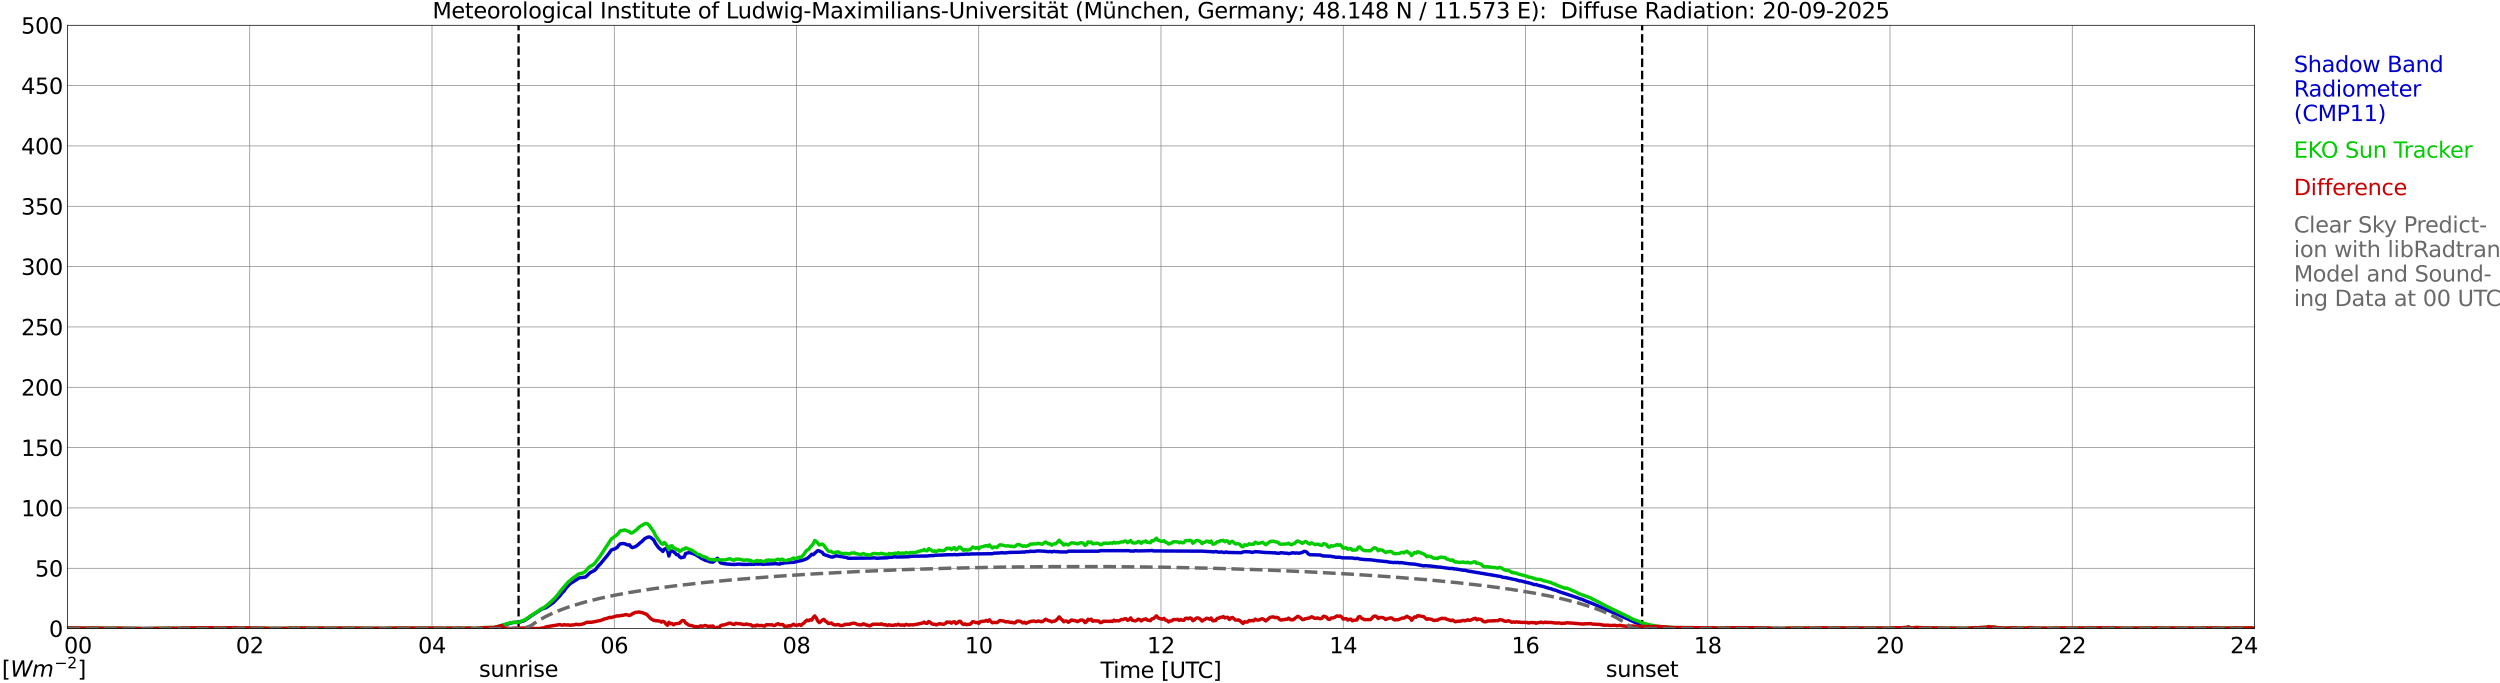 <?xml version="1.0" encoding="utf-8" standalone="no"?>
<!DOCTYPE svg PUBLIC "-//W3C//DTD SVG 1.1//EN"
  "http://www.w3.org/Graphics/SVG/1.1/DTD/svg11.dtd">
<svg xmlns:xlink="http://www.w3.org/1999/xlink" width="1085.4pt" height="296.64pt" viewBox="0 0 1085.4 296.64" xmlns="http://www.w3.org/2000/svg" version="1.1">
 <defs>
  <style type="text/css">*{stroke-linejoin: round; stroke-linecap: butt}</style>
 </defs>
 <g id="figure_1">
  <g id="patch_1">
   <path d="M 0 296.64 
L 1085.4 296.64 
L 1085.4 0 
L 0 0 
z
" style="fill: #ffffff"/>
  </g>
  <g id="axes_1">
   <g id="patch_2">
    <path d="M 29.306 272.909 
L 978.814 272.909 
L 978.814 10.976 
L 29.306 10.976 
z
" style="fill: #ffffff"/>
   </g>
   <g id="patch_3">
    <path d="M 978.814 272.909 
L 978.814 272.909 
L 978.814 10.976 
L 978.814 10.976 
z
" clip-path="url(#p67b9b1112b)" style="fill: #d3d3d3; opacity: 0.25; stroke: #d3d3d3; stroke-linejoin: miter"/>
   </g>
   <g id="matplotlib.axis_1">
    <g id="xtick_1">
     <g id="line2d_1">
      <path d="M 29.306 272.909 
L 29.306 10.976 
" clip-path="url(#p67b9b1112b)" style="fill: none; stroke: #808080; stroke-width: 0.3; stroke-linecap: square"/>
     </g>
     <g id="line2d_2"/>
     <g id="text_1">
      <!--    00 -->
      <g transform="translate(18.733 283.627) scale(0.095 -0.095)">
       <defs>
        <path id="DejaVuSans-20" transform="scale(0.016)"/>
        <path id="DejaVuSans-30" d="M 2034 4250 
Q 1547 4250 1301 3770 
Q 1056 3291 1056 2328 
Q 1056 1369 1301 889 
Q 1547 409 2034 409 
Q 2525 409 2770 889 
Q 3016 1369 3016 2328 
Q 3016 3291 2770 3770 
Q 2525 4250 2034 4250 
z
M 2034 4750 
Q 2819 4750 3233 4129 
Q 3647 3509 3647 2328 
Q 3647 1150 3233 529 
Q 2819 -91 2034 -91 
Q 1250 -91 836 529 
Q 422 1150 422 2328 
Q 422 3509 836 4129 
Q 1250 4750 2034 4750 
z
" transform="scale(0.016)"/>
       </defs>
       <use xlink:href="#DejaVuSans-20"/>
       <use xlink:href="#DejaVuSans-20" transform="translate(31.787 0)"/>
       <use xlink:href="#DejaVuSans-20" transform="translate(63.574 0)"/>
       <use xlink:href="#DejaVuSans-30" transform="translate(95.361 0)"/>
       <use xlink:href="#DejaVuSans-30" transform="translate(158.984 0)"/>
      </g>
     </g>
    </g>
    <g id="xtick_2">
     <g id="line2d_3">
      <path d="M 108.431 272.909 
L 108.431 10.976 
" clip-path="url(#p67b9b1112b)" style="fill: none; stroke: #808080; stroke-width: 0.3; stroke-linecap: square"/>
     </g>
     <g id="line2d_4"/>
     <g id="text_2">
      <!-- 02 -->
      <g transform="translate(102.387 283.627) scale(0.095 -0.095)">
       <defs>
        <path id="DejaVuSans-32" d="M 1228 531 
L 3431 531 
L 3431 0 
L 469 0 
L 469 531 
Q 828 903 1448 1529 
Q 2069 2156 2228 2338 
Q 2531 2678 2651 2914 
Q 2772 3150 2772 3378 
Q 2772 3750 2511 3984 
Q 2250 4219 1831 4219 
Q 1534 4219 1204 4116 
Q 875 4013 500 3803 
L 500 4441 
Q 881 4594 1212 4672 
Q 1544 4750 1819 4750 
Q 2544 4750 2975 4387 
Q 3406 4025 3406 3419 
Q 3406 3131 3298 2873 
Q 3191 2616 2906 2266 
Q 2828 2175 2409 1742 
Q 1991 1309 1228 531 
z
" transform="scale(0.016)"/>
       </defs>
       <use xlink:href="#DejaVuSans-30"/>
       <use xlink:href="#DejaVuSans-32" transform="translate(63.623 0)"/>
      </g>
     </g>
    </g>
    <g id="xtick_3">
     <g id="line2d_5">
      <path d="M 187.557 272.909 
L 187.557 10.976 
" clip-path="url(#p67b9b1112b)" style="fill: none; stroke: #808080; stroke-width: 0.3; stroke-linecap: square"/>
     </g>
     <g id="line2d_6"/>
     <g id="text_3">
      <!-- 04 -->
      <g transform="translate(181.513 283.627) scale(0.095 -0.095)">
       <defs>
        <path id="DejaVuSans-34" d="M 2419 4116 
L 825 1625 
L 2419 1625 
L 2419 4116 
z
M 2253 4666 
L 3047 4666 
L 3047 1625 
L 3713 1625 
L 3713 1100 
L 3047 1100 
L 3047 0 
L 2419 0 
L 2419 1100 
L 313 1100 
L 313 1709 
L 2253 4666 
z
" transform="scale(0.016)"/>
       </defs>
       <use xlink:href="#DejaVuSans-30"/>
       <use xlink:href="#DejaVuSans-34" transform="translate(63.623 0)"/>
      </g>
     </g>
    </g>
    <g id="xtick_4">
     <g id="line2d_7">
      <path d="M 266.683 272.909 
L 266.683 10.976 
" clip-path="url(#p67b9b1112b)" style="fill: none; stroke: #808080; stroke-width: 0.3; stroke-linecap: square"/>
     </g>
     <g id="line2d_8"/>
     <g id="text_4">
      <!-- 06 -->
      <g transform="translate(260.638 283.627) scale(0.095 -0.095)">
       <defs>
        <path id="DejaVuSans-36" d="M 2113 2584 
Q 1688 2584 1439 2293 
Q 1191 2003 1191 1497 
Q 1191 994 1439 701 
Q 1688 409 2113 409 
Q 2538 409 2786 701 
Q 3034 994 3034 1497 
Q 3034 2003 2786 2293 
Q 2538 2584 2113 2584 
z
M 3366 4563 
L 3366 3988 
Q 3128 4100 2886 4159 
Q 2644 4219 2406 4219 
Q 1781 4219 1451 3797 
Q 1122 3375 1075 2522 
Q 1259 2794 1537 2939 
Q 1816 3084 2150 3084 
Q 2853 3084 3261 2657 
Q 3669 2231 3669 1497 
Q 3669 778 3244 343 
Q 2819 -91 2113 -91 
Q 1303 -91 875 529 
Q 447 1150 447 2328 
Q 447 3434 972 4092 
Q 1497 4750 2381 4750 
Q 2619 4750 2861 4703 
Q 3103 4656 3366 4563 
z
" transform="scale(0.016)"/>
       </defs>
       <use xlink:href="#DejaVuSans-30"/>
       <use xlink:href="#DejaVuSans-36" transform="translate(63.623 0)"/>
      </g>
     </g>
    </g>
    <g id="xtick_5">
     <g id="line2d_9">
      <path d="M 345.808 272.909 
L 345.808 10.976 
" clip-path="url(#p67b9b1112b)" style="fill: none; stroke: #808080; stroke-width: 0.3; stroke-linecap: square"/>
     </g>
     <g id="line2d_10"/>
     <g id="text_5">
      <!-- 08 -->
      <g transform="translate(339.764 283.627) scale(0.095 -0.095)">
       <defs>
        <path id="DejaVuSans-38" d="M 2034 2216 
Q 1584 2216 1326 1975 
Q 1069 1734 1069 1313 
Q 1069 891 1326 650 
Q 1584 409 2034 409 
Q 2484 409 2743 651 
Q 3003 894 3003 1313 
Q 3003 1734 2745 1975 
Q 2488 2216 2034 2216 
z
M 1403 2484 
Q 997 2584 770 2862 
Q 544 3141 544 3541 
Q 544 4100 942 4425 
Q 1341 4750 2034 4750 
Q 2731 4750 3128 4425 
Q 3525 4100 3525 3541 
Q 3525 3141 3298 2862 
Q 3072 2584 2669 2484 
Q 3125 2378 3379 2068 
Q 3634 1759 3634 1313 
Q 3634 634 3220 271 
Q 2806 -91 2034 -91 
Q 1263 -91 848 271 
Q 434 634 434 1313 
Q 434 1759 690 2068 
Q 947 2378 1403 2484 
z
M 1172 3481 
Q 1172 3119 1398 2916 
Q 1625 2713 2034 2713 
Q 2441 2713 2670 2916 
Q 2900 3119 2900 3481 
Q 2900 3844 2670 4047 
Q 2441 4250 2034 4250 
Q 1625 4250 1398 4047 
Q 1172 3844 1172 3481 
z
" transform="scale(0.016)"/>
       </defs>
       <use xlink:href="#DejaVuSans-30"/>
       <use xlink:href="#DejaVuSans-38" transform="translate(63.623 0)"/>
      </g>
     </g>
    </g>
    <g id="xtick_6">
     <g id="line2d_11">
      <path d="M 424.934 272.909 
L 424.934 10.976 
" clip-path="url(#p67b9b1112b)" style="fill: none; stroke: #808080; stroke-width: 0.3; stroke-linecap: square"/>
     </g>
     <g id="line2d_12"/>
     <g id="text_6">
      <!-- 10 -->
      <g transform="translate(418.89 283.627) scale(0.095 -0.095)">
       <defs>
        <path id="DejaVuSans-31" d="M 794 531 
L 1825 531 
L 1825 4091 
L 703 3866 
L 703 4441 
L 1819 4666 
L 2450 4666 
L 2450 531 
L 3481 531 
L 3481 0 
L 794 0 
L 794 531 
z
" transform="scale(0.016)"/>
       </defs>
       <use xlink:href="#DejaVuSans-31"/>
       <use xlink:href="#DejaVuSans-30" transform="translate(63.623 0)"/>
      </g>
     </g>
    </g>
    <g id="xtick_7">
     <g id="line2d_13">
      <path d="M 504.06 272.909 
L 504.06 10.976 
" clip-path="url(#p67b9b1112b)" style="fill: none; stroke: #808080; stroke-width: 0.3; stroke-linecap: square"/>
     </g>
     <g id="line2d_14"/>
     <g id="text_7">
      <!-- 12 -->
      <g transform="translate(498.015 283.627) scale(0.095 -0.095)">
       <use xlink:href="#DejaVuSans-31"/>
       <use xlink:href="#DejaVuSans-32" transform="translate(63.623 0)"/>
      </g>
     </g>
    </g>
    <g id="xtick_8">
     <g id="line2d_15">
      <path d="M 583.185 272.909 
L 583.185 10.976 
" clip-path="url(#p67b9b1112b)" style="fill: none; stroke: #808080; stroke-width: 0.3; stroke-linecap: square"/>
     </g>
     <g id="line2d_16"/>
     <g id="text_8">
      <!-- 14 -->
      <g transform="translate(577.141 283.627) scale(0.095 -0.095)">
       <use xlink:href="#DejaVuSans-31"/>
       <use xlink:href="#DejaVuSans-34" transform="translate(63.623 0)"/>
      </g>
     </g>
    </g>
    <g id="xtick_9">
     <g id="line2d_17">
      <path d="M 662.311 272.909 
L 662.311 10.976 
" clip-path="url(#p67b9b1112b)" style="fill: none; stroke: #808080; stroke-width: 0.3; stroke-linecap: square"/>
     </g>
     <g id="line2d_18"/>
     <g id="text_9">
      <!-- 16 -->
      <g transform="translate(656.267 283.627) scale(0.095 -0.095)">
       <use xlink:href="#DejaVuSans-31"/>
       <use xlink:href="#DejaVuSans-36" transform="translate(63.623 0)"/>
      </g>
     </g>
    </g>
    <g id="xtick_10">
     <g id="line2d_19">
      <path d="M 741.437 272.909 
L 741.437 10.976 
" clip-path="url(#p67b9b1112b)" style="fill: none; stroke: #808080; stroke-width: 0.3; stroke-linecap: square"/>
     </g>
     <g id="line2d_20"/>
     <g id="text_10">
      <!-- 18 -->
      <g transform="translate(735.392 283.627) scale(0.095 -0.095)">
       <use xlink:href="#DejaVuSans-31"/>
       <use xlink:href="#DejaVuSans-38" transform="translate(63.623 0)"/>
      </g>
     </g>
    </g>
    <g id="xtick_11">
     <g id="line2d_21">
      <path d="M 820.562 272.909 
L 820.562 10.976 
" clip-path="url(#p67b9b1112b)" style="fill: none; stroke: #808080; stroke-width: 0.3; stroke-linecap: square"/>
     </g>
     <g id="line2d_22"/>
     <g id="text_11">
      <!-- 20 -->
      <g transform="translate(814.518 283.627) scale(0.095 -0.095)">
       <use xlink:href="#DejaVuSans-32"/>
       <use xlink:href="#DejaVuSans-30" transform="translate(63.623 0)"/>
      </g>
     </g>
    </g>
    <g id="xtick_12">
     <g id="line2d_23">
      <path d="M 899.688 272.909 
L 899.688 10.976 
" clip-path="url(#p67b9b1112b)" style="fill: none; stroke: #808080; stroke-width: 0.3; stroke-linecap: square"/>
     </g>
     <g id="line2d_24"/>
     <g id="text_12">
      <!-- 22 -->
      <g transform="translate(893.644 283.627) scale(0.095 -0.095)">
       <use xlink:href="#DejaVuSans-32"/>
       <use xlink:href="#DejaVuSans-32" transform="translate(63.623 0)"/>
      </g>
     </g>
    </g>
    <g id="xtick_13">
     <g id="line2d_25">
      <path d="M 978.814 272.909 
L 978.814 10.976 
" clip-path="url(#p67b9b1112b)" style="fill: none; stroke: #808080; stroke-width: 0.3; stroke-linecap: square"/>
     </g>
     <g id="line2d_26"/>
     <g id="text_13">
      <!-- 24    -->
      <g transform="translate(968.241 283.627) scale(0.095 -0.095)">
       <use xlink:href="#DejaVuSans-32"/>
       <use xlink:href="#DejaVuSans-34" transform="translate(63.623 0)"/>
       <use xlink:href="#DejaVuSans-20" transform="translate(127.246 0)"/>
       <use xlink:href="#DejaVuSans-20" transform="translate(159.033 0)"/>
       <use xlink:href="#DejaVuSans-20" transform="translate(190.82 0)"/>
      </g>
     </g>
    </g>
    <g id="text_14">
     <!-- Time [UTC] -->
     <g transform="translate(477.806 294.322) scale(0.095 -0.095)">
      <defs>
       <path id="DejaVuSans-54" d="M -19 4666 
L 3928 4666 
L 3928 4134 
L 2272 4134 
L 2272 0 
L 1638 0 
L 1638 4134 
L -19 4134 
L -19 4666 
z
" transform="scale(0.016)"/>
       <path id="DejaVuSans-69" d="M 603 3500 
L 1178 3500 
L 1178 0 
L 603 0 
L 603 3500 
z
M 603 4863 
L 1178 4863 
L 1178 4134 
L 603 4134 
L 603 4863 
z
" transform="scale(0.016)"/>
       <path id="DejaVuSans-6d" d="M 3328 2828 
Q 3544 3216 3844 3400 
Q 4144 3584 4550 3584 
Q 5097 3584 5394 3201 
Q 5691 2819 5691 2113 
L 5691 0 
L 5113 0 
L 5113 2094 
Q 5113 2597 4934 2840 
Q 4756 3084 4391 3084 
Q 3944 3084 3684 2787 
Q 3425 2491 3425 1978 
L 3425 0 
L 2847 0 
L 2847 2094 
Q 2847 2600 2669 2842 
Q 2491 3084 2119 3084 
Q 1678 3084 1418 2786 
Q 1159 2488 1159 1978 
L 1159 0 
L 581 0 
L 581 3500 
L 1159 3500 
L 1159 2956 
Q 1356 3278 1631 3431 
Q 1906 3584 2284 3584 
Q 2666 3584 2933 3390 
Q 3200 3197 3328 2828 
z
" transform="scale(0.016)"/>
       <path id="DejaVuSans-65" d="M 3597 1894 
L 3597 1613 
L 953 1613 
Q 991 1019 1311 708 
Q 1631 397 2203 397 
Q 2534 397 2845 478 
Q 3156 559 3463 722 
L 3463 178 
Q 3153 47 2828 -22 
Q 2503 -91 2169 -91 
Q 1331 -91 842 396 
Q 353 884 353 1716 
Q 353 2575 817 3079 
Q 1281 3584 2069 3584 
Q 2775 3584 3186 3129 
Q 3597 2675 3597 1894 
z
M 3022 2063 
Q 3016 2534 2758 2815 
Q 2500 3097 2075 3097 
Q 1594 3097 1305 2825 
Q 1016 2553 972 2059 
L 3022 2063 
z
" transform="scale(0.016)"/>
       <path id="DejaVuSans-5b" d="M 550 4863 
L 1875 4863 
L 1875 4416 
L 1125 4416 
L 1125 -397 
L 1875 -397 
L 1875 -844 
L 550 -844 
L 550 4863 
z
" transform="scale(0.016)"/>
       <path id="DejaVuSans-55" d="M 556 4666 
L 1191 4666 
L 1191 1831 
Q 1191 1081 1462 751 
Q 1734 422 2344 422 
Q 2950 422 3222 751 
Q 3494 1081 3494 1831 
L 3494 4666 
L 4128 4666 
L 4128 1753 
Q 4128 841 3676 375 
Q 3225 -91 2344 -91 
Q 1459 -91 1007 375 
Q 556 841 556 1753 
L 556 4666 
z
" transform="scale(0.016)"/>
       <path id="DejaVuSans-43" d="M 4122 4306 
L 4122 3641 
Q 3803 3938 3442 4084 
Q 3081 4231 2675 4231 
Q 1875 4231 1450 3742 
Q 1025 3253 1025 2328 
Q 1025 1406 1450 917 
Q 1875 428 2675 428 
Q 3081 428 3442 575 
Q 3803 722 4122 1019 
L 4122 359 
Q 3791 134 3420 21 
Q 3050 -91 2638 -91 
Q 1578 -91 968 557 
Q 359 1206 359 2328 
Q 359 3453 968 4101 
Q 1578 4750 2638 4750 
Q 3056 4750 3426 4639 
Q 3797 4528 4122 4306 
z
" transform="scale(0.016)"/>
       <path id="DejaVuSans-5d" d="M 1947 4863 
L 1947 -844 
L 622 -844 
L 622 -397 
L 1369 -397 
L 1369 4416 
L 622 4416 
L 622 4863 
L 1947 4863 
z
" transform="scale(0.016)"/>
      </defs>
      <use xlink:href="#DejaVuSans-54"/>
      <use xlink:href="#DejaVuSans-69" transform="translate(57.959 0)"/>
      <use xlink:href="#DejaVuSans-6d" transform="translate(85.742 0)"/>
      <use xlink:href="#DejaVuSans-65" transform="translate(183.154 0)"/>
      <use xlink:href="#DejaVuSans-20" transform="translate(244.678 0)"/>
      <use xlink:href="#DejaVuSans-5b" transform="translate(276.465 0)"/>
      <use xlink:href="#DejaVuSans-55" transform="translate(315.479 0)"/>
      <use xlink:href="#DejaVuSans-54" transform="translate(388.672 0)"/>
      <use xlink:href="#DejaVuSans-43" transform="translate(443.881 0)"/>
      <use xlink:href="#DejaVuSans-5d" transform="translate(513.705 0)"/>
     </g>
    </g>
   </g>
   <g id="matplotlib.axis_2">
    <g id="ytick_1">
     <g id="line2d_27">
      <path d="M 29.306 272.909 
L 978.814 272.909 
" clip-path="url(#p67b9b1112b)" style="fill: none; stroke: #808080; stroke-width: 0.3; stroke-linecap: square"/>
     </g>
     <g id="line2d_28"/>
     <g id="text_15">
      <!-- 0 -->
      <g transform="translate(21.261 276.518) scale(0.095 -0.095)">
       <use xlink:href="#DejaVuSans-30"/>
      </g>
     </g>
    </g>
    <g id="ytick_2">
     <g id="line2d_29">
      <path d="M 29.306 246.715 
L 978.814 246.715 
" clip-path="url(#p67b9b1112b)" style="fill: none; stroke: #808080; stroke-width: 0.3; stroke-linecap: square"/>
     </g>
     <g id="line2d_30"/>
     <g id="text_16">
      <!-- 50 -->
      <g transform="translate(15.217 250.325) scale(0.095 -0.095)">
       <defs>
        <path id="DejaVuSans-35" d="M 691 4666 
L 3169 4666 
L 3169 4134 
L 1269 4134 
L 1269 2991 
Q 1406 3038 1543 3061 
Q 1681 3084 1819 3084 
Q 2600 3084 3056 2656 
Q 3513 2228 3513 1497 
Q 3513 744 3044 326 
Q 2575 -91 1722 -91 
Q 1428 -91 1123 -41 
Q 819 9 494 109 
L 494 744 
Q 775 591 1075 516 
Q 1375 441 1709 441 
Q 2250 441 2565 725 
Q 2881 1009 2881 1497 
Q 2881 1984 2565 2268 
Q 2250 2553 1709 2553 
Q 1456 2553 1204 2497 
Q 953 2441 691 2322 
L 691 4666 
z
" transform="scale(0.016)"/>
       </defs>
       <use xlink:href="#DejaVuSans-35"/>
       <use xlink:href="#DejaVuSans-30" transform="translate(63.623 0)"/>
      </g>
     </g>
    </g>
    <g id="ytick_3">
     <g id="line2d_31">
      <path d="M 29.306 220.522 
L 978.814 220.522 
" clip-path="url(#p67b9b1112b)" style="fill: none; stroke: #808080; stroke-width: 0.3; stroke-linecap: square"/>
     </g>
     <g id="line2d_32"/>
     <g id="text_17">
      <!-- 100 -->
      <g transform="translate(9.173 224.131) scale(0.095 -0.095)">
       <use xlink:href="#DejaVuSans-31"/>
       <use xlink:href="#DejaVuSans-30" transform="translate(63.623 0)"/>
       <use xlink:href="#DejaVuSans-30" transform="translate(127.246 0)"/>
      </g>
     </g>
    </g>
    <g id="ytick_4">
     <g id="line2d_33">
      <path d="M 29.306 194.329 
L 978.814 194.329 
" clip-path="url(#p67b9b1112b)" style="fill: none; stroke: #808080; stroke-width: 0.3; stroke-linecap: square"/>
     </g>
     <g id="line2d_34"/>
     <g id="text_18">
      <!-- 150 -->
      <g transform="translate(9.173 197.938) scale(0.095 -0.095)">
       <use xlink:href="#DejaVuSans-31"/>
       <use xlink:href="#DejaVuSans-35" transform="translate(63.623 0)"/>
       <use xlink:href="#DejaVuSans-30" transform="translate(127.246 0)"/>
      </g>
     </g>
    </g>
    <g id="ytick_5">
     <g id="line2d_35">
      <path d="M 29.306 168.136 
L 978.814 168.136 
" clip-path="url(#p67b9b1112b)" style="fill: none; stroke: #808080; stroke-width: 0.3; stroke-linecap: square"/>
     </g>
     <g id="line2d_36"/>
     <g id="text_19">
      <!-- 200 -->
      <g transform="translate(9.173 171.745) scale(0.095 -0.095)">
       <use xlink:href="#DejaVuSans-32"/>
       <use xlink:href="#DejaVuSans-30" transform="translate(63.623 0)"/>
       <use xlink:href="#DejaVuSans-30" transform="translate(127.246 0)"/>
      </g>
     </g>
    </g>
    <g id="ytick_6">
     <g id="line2d_37">
      <path d="M 29.306 141.942 
L 978.814 141.942 
" clip-path="url(#p67b9b1112b)" style="fill: none; stroke: #808080; stroke-width: 0.3; stroke-linecap: square"/>
     </g>
     <g id="line2d_38"/>
     <g id="text_20">
      <!-- 250 -->
      <g transform="translate(9.173 145.551) scale(0.095 -0.095)">
       <use xlink:href="#DejaVuSans-32"/>
       <use xlink:href="#DejaVuSans-35" transform="translate(63.623 0)"/>
       <use xlink:href="#DejaVuSans-30" transform="translate(127.246 0)"/>
      </g>
     </g>
    </g>
    <g id="ytick_7">
     <g id="line2d_39">
      <path d="M 29.306 115.749 
L 978.814 115.749 
" clip-path="url(#p67b9b1112b)" style="fill: none; stroke: #808080; stroke-width: 0.3; stroke-linecap: square"/>
     </g>
     <g id="line2d_40"/>
     <g id="text_21">
      <!-- 300 -->
      <g transform="translate(9.173 119.358) scale(0.095 -0.095)">
       <defs>
        <path id="DejaVuSans-33" d="M 2597 2516 
Q 3050 2419 3304 2112 
Q 3559 1806 3559 1356 
Q 3559 666 3084 287 
Q 2609 -91 1734 -91 
Q 1441 -91 1130 -33 
Q 819 25 488 141 
L 488 750 
Q 750 597 1062 519 
Q 1375 441 1716 441 
Q 2309 441 2620 675 
Q 2931 909 2931 1356 
Q 2931 1769 2642 2001 
Q 2353 2234 1838 2234 
L 1294 2234 
L 1294 2753 
L 1863 2753 
Q 2328 2753 2575 2939 
Q 2822 3125 2822 3475 
Q 2822 3834 2567 4026 
Q 2313 4219 1838 4219 
Q 1578 4219 1281 4162 
Q 984 4106 628 3988 
L 628 4550 
Q 988 4650 1302 4700 
Q 1616 4750 1894 4750 
Q 2613 4750 3031 4423 
Q 3450 4097 3450 3541 
Q 3450 3153 3228 2886 
Q 3006 2619 2597 2516 
z
" transform="scale(0.016)"/>
       </defs>
       <use xlink:href="#DejaVuSans-33"/>
       <use xlink:href="#DejaVuSans-30" transform="translate(63.623 0)"/>
       <use xlink:href="#DejaVuSans-30" transform="translate(127.246 0)"/>
      </g>
     </g>
    </g>
    <g id="ytick_8">
     <g id="line2d_41">
      <path d="M 29.306 89.556 
L 978.814 89.556 
" clip-path="url(#p67b9b1112b)" style="fill: none; stroke: #808080; stroke-width: 0.3; stroke-linecap: square"/>
     </g>
     <g id="line2d_42"/>
     <g id="text_22">
      <!-- 350 -->
      <g transform="translate(9.173 93.165) scale(0.095 -0.095)">
       <use xlink:href="#DejaVuSans-33"/>
       <use xlink:href="#DejaVuSans-35" transform="translate(63.623 0)"/>
       <use xlink:href="#DejaVuSans-30" transform="translate(127.246 0)"/>
      </g>
     </g>
    </g>
    <g id="ytick_9">
     <g id="line2d_43">
      <path d="M 29.306 63.362 
L 978.814 63.362 
" clip-path="url(#p67b9b1112b)" style="fill: none; stroke: #808080; stroke-width: 0.3; stroke-linecap: square"/>
     </g>
     <g id="line2d_44"/>
     <g id="text_23">
      <!-- 400 -->
      <g transform="translate(9.173 66.972) scale(0.095 -0.095)">
       <use xlink:href="#DejaVuSans-34"/>
       <use xlink:href="#DejaVuSans-30" transform="translate(63.623 0)"/>
       <use xlink:href="#DejaVuSans-30" transform="translate(127.246 0)"/>
      </g>
     </g>
    </g>
    <g id="ytick_10">
     <g id="line2d_45">
      <path d="M 29.306 37.169 
L 978.814 37.169 
" clip-path="url(#p67b9b1112b)" style="fill: none; stroke: #808080; stroke-width: 0.3; stroke-linecap: square"/>
     </g>
     <g id="line2d_46"/>
     <g id="text_24">
      <!-- 450 -->
      <g transform="translate(9.173 40.778) scale(0.095 -0.095)">
       <use xlink:href="#DejaVuSans-34"/>
       <use xlink:href="#DejaVuSans-35" transform="translate(63.623 0)"/>
       <use xlink:href="#DejaVuSans-30" transform="translate(127.246 0)"/>
      </g>
     </g>
    </g>
    <g id="ytick_11">
     <g id="line2d_47">
      <path d="M 29.306 10.976 
L 978.814 10.976 
" clip-path="url(#p67b9b1112b)" style="fill: none; stroke: #808080; stroke-width: 0.3; stroke-linecap: square"/>
     </g>
     <g id="line2d_48"/>
     <g id="text_25">
      <!-- 500 -->
      <g transform="translate(9.173 14.585) scale(0.095 -0.095)">
       <use xlink:href="#DejaVuSans-35"/>
       <use xlink:href="#DejaVuSans-30" transform="translate(63.623 0)"/>
       <use xlink:href="#DejaVuSans-30" transform="translate(127.246 0)"/>
      </g>
     </g>
    </g>
   </g>
   <g id="line2d_49">
    <path d="M 225.142 272.909 
L 225.142 10.976 
" clip-path="url(#p67b9b1112b)" style="fill: none; stroke-dasharray: 3.7,1.6; stroke-dashoffset: 0; stroke: #000000"/>
   </g>
   <g id="line2d_50">
    <path d="M 712.952 272.909 
L 712.952 10.976 
" clip-path="url(#p67b9b1112b)" style="fill: none; stroke-dasharray: 3.7,1.6; stroke-dashoffset: 0; stroke: #000000"/>
   </g>
   <g id="line2d_51">
    <path d="M 29.306 272.909 
L 217.889 272.909 
L 218.548 271.39 
L 219.867 271.06 
L 222.504 270.289 
L 225.142 270.179 
L 226.461 269.844 
L 227.779 269.404 
L 228.439 268.854 
L 229.098 268.524 
L 230.417 267.529 
L 235.033 264.553 
L 236.351 264.003 
L 237.011 263.893 
L 240.308 261.572 
L 242.945 258.817 
L 244.264 257.161 
L 244.923 256.611 
L 245.583 255.511 
L 246.901 254.076 
L 247.561 253.416 
L 251.517 250.875 
L 254.155 250.545 
L 255.473 249.335 
L 256.133 248.67 
L 258.111 247.679 
L 258.77 247.014 
L 259.43 246.134 
L 260.748 244.699 
L 264.045 240.728 
L 265.364 238.857 
L 266.023 238.522 
L 266.683 238.412 
L 268.002 237.642 
L 268.661 236.652 
L 269.32 236.097 
L 270.639 235.987 
L 271.298 236.097 
L 272.617 236.652 
L 273.277 236.537 
L 273.936 237.422 
L 274.595 237.752 
L 275.914 237.312 
L 277.233 236.317 
L 277.892 235.657 
L 278.552 235.217 
L 279.87 233.891 
L 281.189 233.231 
L 281.849 233.121 
L 282.508 233.341 
L 283.827 234.441 
L 284.486 235.767 
L 285.805 237.642 
L 286.464 238.302 
L 287.124 238.747 
L 287.783 239.408 
L 288.442 238.412 
L 289.102 238.192 
L 289.761 238.857 
L 290.42 241.393 
L 291.08 239.188 
L 291.739 239.188 
L 292.399 239.518 
L 293.058 240.068 
L 293.717 240.843 
L 294.377 240.843 
L 295.036 241.723 
L 295.696 242.163 
L 297.014 241.833 
L 297.674 240.288 
L 298.992 239.958 
L 299.652 239.958 
L 301.63 240.618 
L 302.949 241.393 
L 303.608 241.723 
L 304.267 242.273 
L 306.246 243.268 
L 307.564 243.598 
L 308.224 243.929 
L 309.543 244.039 
L 310.202 243.598 
L 310.861 242.823 
L 311.521 242.383 
L 312.839 244.369 
L 314.158 244.699 
L 316.136 244.919 
L 316.796 244.919 
L 317.455 245.034 
L 319.433 245.034 
L 320.093 244.919 
L 321.411 244.919 
L 322.071 245.034 
L 324.708 245.034 
L 325.368 244.919 
L 326.027 245.034 
L 326.686 244.919 
L 327.346 245.034 
L 328.005 244.809 
L 329.324 244.919 
L 329.983 244.809 
L 331.302 245.034 
L 331.961 244.919 
L 335.258 244.809 
L 336.577 244.699 
L 338.555 244.919 
L 339.215 244.589 
L 339.874 244.589 
L 340.533 244.369 
L 342.512 244.259 
L 343.83 244.149 
L 344.49 244.149 
L 345.808 243.819 
L 348.446 243.268 
L 350.424 242.493 
L 351.743 241.393 
L 352.402 240.618 
L 353.062 240.843 
L 354.38 239.628 
L 355.04 239.078 
L 355.699 239.188 
L 357.018 239.848 
L 357.677 240.728 
L 360.974 241.833 
L 361.634 241.833 
L 362.952 241.283 
L 367.568 242.053 
L 368.227 242.383 
L 378.777 242.273 
L 379.437 242.163 
L 380.756 242.383 
L 382.074 242.273 
L 385.371 242.163 
L 386.031 241.943 
L 387.349 241.943 
L 388.009 241.723 
L 389.328 241.833 
L 394.603 241.723 
L 395.262 241.503 
L 402.515 241.393 
L 404.493 241.173 
L 405.153 241.283 
L 405.812 241.063 
L 409.768 240.953 
L 411.087 240.843 
L 413.725 240.843 
L 414.384 240.728 
L 415.043 240.843 
L 415.703 240.843 
L 416.362 240.728 
L 419 240.618 
L 419.659 240.508 
L 420.318 240.618 
L 421.637 240.508 
L 430.869 240.398 
L 431.528 240.178 
L 434.165 240.068 
L 434.825 239.958 
L 436.144 240.068 
L 438.122 239.848 
L 443.397 239.738 
L 444.056 239.628 
L 444.716 239.738 
L 445.375 239.518 
L 446.694 239.518 
L 447.353 239.298 
L 448.672 239.408 
L 450.65 239.188 
L 453.287 239.298 
L 455.266 239.518 
L 455.925 239.408 
L 456.584 239.628 
L 457.244 239.408 
L 459.222 239.518 
L 460.541 239.628 
L 463.178 239.628 
L 463.838 239.298 
L 477.025 239.298 
L 477.685 239.078 
L 490.213 239.078 
L 490.872 239.298 
L 491.532 239.188 
L 492.191 239.298 
L 492.85 239.078 
L 494.169 239.188 
L 499.444 239.078 
L 500.103 238.968 
L 500.763 239.188 
L 522.522 239.298 
L 523.841 239.408 
L 525.819 239.518 
L 527.138 239.628 
L 527.797 239.408 
L 529.116 239.738 
L 530.435 239.628 
L 531.094 239.848 
L 531.754 239.848 
L 532.413 239.628 
L 533.073 239.848 
L 539.007 239.958 
L 539.666 239.628 
L 540.985 239.518 
L 542.963 239.628 
L 543.623 239.848 
L 544.941 239.518 
L 546.919 239.628 
L 548.898 239.848 
L 552.195 239.958 
L 552.854 240.068 
L 553.513 239.958 
L 554.173 240.178 
L 555.491 240.178 
L 556.151 239.958 
L 558.129 240.178 
L 558.788 240.178 
L 559.448 240.398 
L 561.426 239.958 
L 562.085 240.178 
L 562.745 240.068 
L 564.063 240.178 
L 565.382 239.848 
L 566.042 239.408 
L 566.701 239.408 
L 567.36 239.738 
L 568.02 240.508 
L 568.679 240.843 
L 573.295 240.953 
L 573.954 241.283 
L 575.273 241.393 
L 577.91 241.503 
L 578.57 241.723 
L 579.229 241.723 
L 579.889 241.943 
L 581.867 241.943 
L 582.526 242.163 
L 587.142 242.273 
L 588.46 242.493 
L 589.12 242.383 
L 590.439 242.713 
L 592.417 242.938 
L 595.054 243.048 
L 598.351 243.488 
L 599.67 243.598 
L 601.648 243.819 
L 602.307 243.819 
L 602.967 244.039 
L 604.286 244.149 
L 604.945 244.259 
L 605.604 244.149 
L 606.264 244.259 
L 606.923 244.149 
L 607.582 244.369 
L 608.242 244.259 
L 612.198 244.809 
L 614.176 244.919 
L 618.133 245.694 
L 618.792 245.584 
L 620.111 245.694 
L 621.429 245.804 
L 624.067 246.134 
L 625.386 246.244 
L 629.342 246.794 
L 630.661 246.794 
L 631.32 247.014 
L 631.98 247.014 
L 635.276 247.569 
L 635.936 247.569 
L 637.255 247.899 
L 651.761 250.325 
L 652.42 250.655 
L 653.739 250.765 
L 655.717 251.205 
L 658.355 251.76 
L 659.674 252.2 
L 660.333 252.2 
L 662.311 252.75 
L 664.289 253.19 
L 666.267 253.856 
L 666.927 253.746 
L 667.586 254.076 
L 669.564 254.516 
L 672.861 255.511 
L 673.521 255.621 
L 674.18 255.951 
L 675.499 256.281 
L 676.817 256.831 
L 684.73 259.477 
L 686.049 260.032 
L 686.708 260.142 
L 688.686 261.022 
L 691.324 262.018 
L 692.643 262.568 
L 693.961 263.118 
L 695.939 264.003 
L 697.258 264.553 
L 699.896 265.763 
L 701.874 266.539 
L 705.171 268.084 
L 706.49 268.634 
L 709.786 270.179 
L 711.765 270.84 
L 712.424 271.28 
L 715.062 271.83 
L 715.721 272.16 
L 717.04 272.16 
L 719.018 272.909 
L 978.154 272.909 
L 978.154 272.909 
" clip-path="url(#p67b9b1112b)" style="fill: none; stroke: #0000cc; stroke-width: 1.5; stroke-linecap: square"/>
   </g>
   <g id="line2d_52">
    <path d="M 28.646 272.472 
L 29.306 272.611 
L 34.581 272.659 
L 35.9 272.759 
L 38.537 272.639 
L 47.109 272.772 
L 50.406 272.723 
L 58.319 272.831 
L 62.275 272.919 
L 73.484 272.738 
L 78.1 272.783 
L 79.419 272.651 
L 82.716 272.68 
L 87.331 272.573 
L 93.266 272.649 
L 100.519 272.57 
L 102.497 272.511 
L 104.475 272.702 
L 107.772 272.581 
L 108.431 272.664 
L 110.41 272.64 
L 117.663 272.838 
L 118.982 272.838 
L 124.257 272.822 
L 126.235 272.654 
L 126.894 272.75 
L 128.872 272.658 
L 129.532 272.746 
L 130.85 272.69 
L 133.488 272.677 
L 134.807 272.731 
L 140.082 272.709 
L 141.4 272.74 
L 143.379 272.724 
L 146.676 272.724 
L 149.313 272.677 
L 151.291 272.713 
L 165.798 272.799 
L 166.457 272.864 
L 168.435 272.752 
L 175.688 272.663 
L 178.985 272.713 
L 180.304 272.697 
L 198.107 272.736 
L 200.085 272.683 
L 200.745 272.769 
L 204.042 272.691 
L 206.02 272.876 
L 209.976 272.512 
L 214.592 272.418 
L 217.229 271.737 
L 219.207 271.084 
L 221.186 270.491 
L 223.823 270.111 
L 224.482 270.234 
L 225.142 270.137 
L 227.779 269.144 
L 228.439 268.798 
L 229.757 267.812 
L 233.054 265.658 
L 235.033 264.335 
L 236.351 263.646 
L 238.329 262.061 
L 240.967 259.591 
L 242.286 258.046 
L 242.945 257.098 
L 245.583 253.944 
L 246.901 252.478 
L 247.561 252.021 
L 248.22 251.366 
L 250.858 249.477 
L 251.517 249.112 
L 252.836 248.818 
L 253.495 248.511 
L 254.155 248.053 
L 255.473 246.547 
L 256.133 245.933 
L 257.451 245.249 
L 258.111 244.659 
L 259.43 242.914 
L 260.748 241.159 
L 265.364 234.072 
L 268.002 232.078 
L 269.32 230.459 
L 271.298 230.092 
L 273.277 230.858 
L 273.936 231.433 
L 274.595 231.305 
L 276.573 229.826 
L 277.233 229.089 
L 277.892 228.565 
L 279.87 227.42 
L 280.53 227.25 
L 281.189 227.478 
L 281.849 228.099 
L 283.827 230.874 
L 284.486 232.314 
L 285.805 234.275 
L 287.124 235.947 
L 287.783 236.258 
L 288.442 235.526 
L 289.102 236.162 
L 290.42 238.668 
L 291.08 237.085 
L 291.739 236.958 
L 292.399 237.875 
L 293.058 238.016 
L 293.717 238.706 
L 294.377 238.601 
L 295.036 239.385 
L 295.696 239.11 
L 296.355 238.407 
L 297.014 238.434 
L 297.674 237.848 
L 298.333 238.05 
L 298.992 238.406 
L 300.311 238.871 
L 300.971 239.271 
L 302.289 240.197 
L 302.949 240.723 
L 303.608 240.806 
L 304.267 241.071 
L 304.927 241.616 
L 305.586 241.69 
L 306.905 242.194 
L 307.564 242.701 
L 308.883 243.031 
L 309.543 242.911 
L 310.202 243.161 
L 310.861 242.987 
L 312.18 242.988 
L 312.839 243.114 
L 313.499 243.059 
L 314.158 243.145 
L 314.818 243.117 
L 315.477 242.873 
L 316.136 242.769 
L 316.796 242.506 
L 318.114 243.133 
L 318.774 243.236 
L 319.433 242.737 
L 321.411 242.817 
L 322.73 243.269 
L 323.39 243.261 
L 324.049 243.019 
L 324.708 243.223 
L 325.368 243.17 
L 326.027 243.348 
L 326.686 243.839 
L 328.005 243.682 
L 328.665 243.343 
L 329.324 243.631 
L 329.983 243.436 
L 330.643 243.56 
L 331.302 243.798 
L 331.961 243.875 
L 332.621 243.259 
L 333.28 243.264 
L 333.94 243.095 
L 334.599 243.3 
L 335.258 243.178 
L 335.918 243.384 
L 336.577 243.25 
L 337.236 242.904 
L 337.896 242.789 
L 338.555 243.195 
L 339.215 242.819 
L 339.874 242.815 
L 340.533 243.328 
L 341.852 243.301 
L 342.512 242.981 
L 343.171 243.038 
L 344.49 242.265 
L 345.149 242.434 
L 345.808 242.427 
L 347.127 241.846 
L 347.787 241.993 
L 349.105 240.579 
L 349.765 239.49 
L 350.424 238.803 
L 351.083 238.525 
L 351.743 237.547 
L 352.402 236.94 
L 353.062 236.046 
L 353.721 234.674 
L 354.38 235.007 
L 355.699 236.599 
L 357.018 236.191 
L 357.677 236.728 
L 358.337 237.686 
L 359.655 239.296 
L 360.315 239.413 
L 360.974 239.401 
L 361.634 240.007 
L 362.293 239.978 
L 362.952 239.719 
L 363.612 239.606 
L 364.271 239.742 
L 364.93 240.174 
L 365.59 240.372 
L 367.568 240.246 
L 368.227 240.452 
L 368.887 240.531 
L 369.546 240.098 
L 370.206 240.143 
L 370.865 240.019 
L 371.524 240.334 
L 373.502 240.754 
L 374.162 240.641 
L 374.821 240.318 
L 376.14 240.868 
L 376.799 240.786 
L 377.459 241.09 
L 378.118 240.88 
L 378.777 240.435 
L 379.437 240.27 
L 381.415 240.481 
L 382.074 240.407 
L 382.734 240.212 
L 383.393 240.46 
L 384.712 240.641 
L 385.371 240.8 
L 386.031 240.276 
L 386.69 240.481 
L 387.349 240.46 
L 388.668 240.158 
L 389.328 240.318 
L 389.987 239.928 
L 390.646 240.274 
L 391.965 240.106 
L 392.624 240.378 
L 393.284 239.915 
L 394.603 240.196 
L 395.262 239.874 
L 397.24 239.883 
L 399.218 239.329 
L 399.878 239.084 
L 400.537 239.003 
L 401.196 238.567 
L 401.856 239.066 
L 402.515 239.128 
L 403.175 238.222 
L 403.834 238.548 
L 405.153 239.416 
L 405.812 239.16 
L 406.471 239.45 
L 407.79 238.846 
L 408.45 239.033 
L 409.768 239.073 
L 410.428 238.618 
L 411.087 237.98 
L 411.746 238.088 
L 412.406 238.022 
L 413.065 238.613 
L 413.725 237.994 
L 414.384 237.755 
L 415.043 238.659 
L 415.703 238.309 
L 416.362 237.569 
L 417.022 237.598 
L 417.681 238.427 
L 418.34 238.941 
L 419 238.597 
L 419.659 238.801 
L 420.978 238.689 
L 421.637 238.244 
L 422.297 237.512 
L 422.956 237.712 
L 423.615 238.047 
L 424.275 237.712 
L 424.934 238.234 
L 425.593 237.545 
L 426.253 237.459 
L 428.231 236.844 
L 428.89 237.223 
L 429.55 236.591 
L 430.209 237.34 
L 430.869 237.892 
L 431.528 237.481 
L 432.187 237.531 
L 432.847 237.702 
L 433.506 236.979 
L 434.165 236.521 
L 435.484 236.723 
L 436.803 237.076 
L 437.462 236.96 
L 438.781 237.182 
L 439.44 237.132 
L 440.1 237.386 
L 440.759 237.199 
L 441.419 236.574 
L 442.078 236.414 
L 442.737 236.534 
L 444.056 237.173 
L 444.716 236.951 
L 445.375 237.226 
L 446.694 236.724 
L 447.353 236.203 
L 448.012 236.231 
L 448.672 236.121 
L 449.991 236.154 
L 450.65 235.86 
L 451.969 236.185 
L 452.628 236.252 
L 453.287 235.677 
L 453.947 235.339 
L 454.606 235.796 
L 455.266 236.102 
L 455.925 236.108 
L 456.584 236.69 
L 457.244 236.236 
L 457.903 236.166 
L 458.563 235.904 
L 459.881 234.554 
L 460.541 235.406 
L 461.2 235.869 
L 461.859 236.661 
L 462.519 236.215 
L 463.838 236.551 
L 465.156 235.668 
L 466.475 235.787 
L 467.794 236.158 
L 469.113 235.613 
L 469.772 235.665 
L 470.431 235.943 
L 471.091 236.806 
L 471.75 236.298 
L 472.409 235.251 
L 473.069 235.581 
L 473.728 235.313 
L 474.388 236.11 
L 476.366 235.821 
L 477.025 235.994 
L 477.685 236.479 
L 478.344 236.401 
L 479.003 235.874 
L 480.322 235.819 
L 480.981 235.918 
L 482.3 235.726 
L 482.96 235.873 
L 483.619 235.413 
L 484.278 235.787 
L 484.938 235.602 
L 485.597 235.663 
L 486.916 235.227 
L 487.575 235.314 
L 488.235 234.923 
L 488.894 234.944 
L 489.553 235.616 
L 490.872 234.667 
L 491.532 235.533 
L 492.191 235.769 
L 492.85 235.744 
L 493.51 235.602 
L 494.169 235.084 
L 494.828 235.279 
L 495.488 235.873 
L 496.147 235.231 
L 496.807 235.255 
L 497.466 234.849 
L 498.125 235.509 
L 498.785 235.458 
L 499.444 235.644 
L 500.103 234.727 
L 500.763 234.829 
L 502.082 233.663 
L 502.741 234.572 
L 503.4 234.69 
L 504.06 235.011 
L 504.719 235.011 
L 505.379 234.743 
L 506.038 235.397 
L 506.697 235.62 
L 507.357 236.197 
L 508.675 235.72 
L 509.335 235.209 
L 511.313 235.247 
L 511.972 235.642 
L 512.632 235.332 
L 513.291 235.666 
L 513.95 235.596 
L 514.61 234.783 
L 515.269 234.669 
L 515.929 234.813 
L 516.588 234.561 
L 517.247 234.786 
L 517.907 235.871 
L 519.226 234.746 
L 519.885 234.624 
L 521.204 235.124 
L 521.863 236.029 
L 522.522 235.582 
L 523.182 235.389 
L 523.841 234.922 
L 524.501 235.053 
L 525.16 235.472 
L 525.819 234.914 
L 526.479 236.218 
L 527.138 236.217 
L 527.797 235.863 
L 528.457 235.216 
L 529.116 235.231 
L 529.776 234.749 
L 530.435 234.761 
L 531.094 234.621 
L 531.754 235.215 
L 532.413 234.8 
L 533.073 234.98 
L 533.732 235.898 
L 534.391 235.302 
L 535.051 235.014 
L 536.369 236.146 
L 537.688 236.066 
L 538.348 236.361 
L 539.007 237.193 
L 539.666 237.395 
L 540.326 236.51 
L 540.985 236.733 
L 541.644 236.638 
L 542.304 236.089 
L 542.963 236.272 
L 544.282 236.272 
L 544.941 235.406 
L 546.26 235.965 
L 548.238 235.474 
L 549.557 236.518 
L 551.535 235.04 
L 552.854 234.975 
L 553.513 235.21 
L 554.832 235.419 
L 555.491 236.155 
L 556.151 236.271 
L 558.788 236.149 
L 559.448 235.846 
L 560.107 236.295 
L 560.766 236.525 
L 561.426 236.144 
L 562.085 235.897 
L 562.745 235.241 
L 563.404 234.852 
L 564.723 235.442 
L 565.382 235.897 
L 566.701 235.135 
L 567.36 235.354 
L 568.02 235.933 
L 568.679 236.21 
L 569.338 235.726 
L 569.998 235.889 
L 570.657 236.368 
L 571.317 236.367 
L 571.976 236.207 
L 573.295 236.673 
L 573.954 236.801 
L 574.613 236.048 
L 575.273 236.167 
L 575.932 236.472 
L 576.592 237.375 
L 577.251 237.54 
L 577.91 236.898 
L 578.57 237.147 
L 579.889 236.733 
L 580.548 236.417 
L 581.207 236.779 
L 581.867 236.48 
L 582.526 237.156 
L 583.185 238.029 
L 584.504 237.824 
L 585.164 238.458 
L 585.823 238.258 
L 586.482 238.175 
L 587.142 238.877 
L 587.801 238.79 
L 588.46 238.826 
L 589.12 238.614 
L 589.779 237.549 
L 590.439 237.506 
L 591.098 238.309 
L 591.757 238.79 
L 592.417 239.046 
L 595.054 239.121 
L 596.373 237.947 
L 597.032 237.823 
L 597.692 238.172 
L 598.351 239.122 
L 599.011 238.68 
L 600.329 238.899 
L 600.989 239.476 
L 601.648 239.868 
L 602.307 239.554 
L 602.967 239.597 
L 603.626 239.398 
L 604.286 239.571 
L 604.945 240.232 
L 605.604 240.404 
L 607.582 240.283 
L 608.242 239.921 
L 608.901 239.765 
L 609.561 240.06 
L 610.22 239.541 
L 610.879 239.339 
L 611.539 240.001 
L 612.198 240.174 
L 612.858 241.193 
L 614.176 239.842 
L 614.836 240.124 
L 615.495 239.512 
L 618.133 240.525 
L 618.792 240.953 
L 619.451 241.7 
L 620.111 241.421 
L 621.429 241.741 
L 622.089 242.208 
L 622.748 242.426 
L 623.408 242.3 
L 624.067 242.528 
L 624.726 242.079 
L 626.045 241.872 
L 626.705 242.112 
L 627.364 242.003 
L 628.023 242.7 
L 628.683 242.803 
L 630.001 243.337 
L 630.661 243.078 
L 631.32 243.781 
L 631.98 244.061 
L 632.639 243.943 
L 633.298 244.202 
L 635.276 244.011 
L 635.936 244.199 
L 636.595 244.262 
L 637.255 244.069 
L 637.914 244.408 
L 638.573 244.421 
L 639.233 244.233 
L 639.892 243.928 
L 640.552 243.981 
L 641.211 244.636 
L 641.87 244.501 
L 643.189 245.093 
L 643.848 245.822 
L 644.508 246.052 
L 645.167 246.134 
L 645.827 246.033 
L 647.805 246.323 
L 649.123 246.406 
L 649.783 246.588 
L 650.442 246.632 
L 651.102 246.317 
L 651.761 246.551 
L 653.08 247.373 
L 653.739 247.608 
L 654.399 247.588 
L 655.058 247.701 
L 656.377 248.575 
L 657.036 248.618 
L 657.695 248.815 
L 658.355 248.787 
L 659.014 249.177 
L 660.333 249.513 
L 662.97 250.202 
L 663.63 250.553 
L 664.949 250.73 
L 666.927 251.452 
L 668.905 251.577 
L 670.224 252.161 
L 671.542 252.414 
L 673.521 252.966 
L 674.18 253.383 
L 674.839 253.54 
L 676.158 254.158 
L 677.477 254.676 
L 679.455 255.406 
L 680.114 255.292 
L 681.433 255.823 
L 683.411 256.727 
L 684.73 257.273 
L 685.389 257.711 
L 690.664 259.622 
L 691.324 260.064 
L 694.621 261.646 
L 696.599 262.794 
L 705.171 266.924 
L 706.49 267.576 
L 707.149 267.834 
L 708.468 268.64 
L 711.765 269.916 
L 713.083 270.548 
L 713.743 270.633 
L 715.721 271.199 
L 717.04 271.432 
L 717.699 271.52 
L 719.018 271.904 
L 726.271 272.457 
L 744.074 272.576 
L 746.052 272.749 
L 747.371 272.654 
L 748.69 272.699 
L 750.009 272.589 
L 759.24 272.531 
L 760.559 272.571 
L 763.196 272.555 
L 764.515 272.617 
L 767.812 272.655 
L 769.79 272.825 
L 771.768 272.778 
L 773.087 272.85 
L 778.362 272.683 
L 786.934 272.722 
L 788.912 272.654 
L 790.231 272.623 
L 791.55 272.599 
L 795.506 272.689 
L 797.484 272.654 
L 804.737 272.654 
L 811.331 272.688 
L 813.969 272.648 
L 820.562 272.712 
L 822.541 272.535 
L 825.837 272.533 
L 827.156 272.443 
L 827.816 272.433 
L 828.475 272.181 
L 829.134 272.462 
L 830.453 272.631 
L 831.772 272.44 
L 837.706 272.614 
L 840.344 272.636 
L 845.619 272.746 
L 850.235 272.74 
L 852.213 272.818 
L 853.531 272.777 
L 856.828 272.576 
L 857.488 272.49 
L 858.147 272.543 
L 859.466 272.489 
L 862.763 272.319 
L 863.422 272.041 
L 864.082 272.196 
L 866.06 272.302 
L 866.719 272.47 
L 868.697 272.566 
L 870.675 272.724 
L 872.653 272.655 
L 873.313 272.515 
L 874.632 272.632 
L 875.291 272.558 
L 875.95 272.703 
L 879.247 272.721 
L 880.566 272.645 
L 881.225 272.483 
L 882.544 272.565 
L 883.204 272.684 
L 889.797 272.767 
L 892.435 272.686 
L 895.072 272.64 
L 899.029 272.684 
L 904.304 272.642 
L 911.557 272.598 
L 915.513 272.56 
L 916.173 272.652 
L 918.151 272.611 
L 920.788 272.698 
L 922.107 272.728 
L 923.426 272.738 
L 933.976 272.643 
L 934.635 272.764 
L 935.954 272.618 
L 937.273 272.7 
L 939.251 272.661 
L 940.57 272.72 
L 941.888 272.682 
L 946.504 272.686 
L 955.076 272.722 
L 957.054 272.606 
L 959.692 272.679 
L 960.351 272.59 
L 962.329 272.645 
L 965.626 272.704 
L 968.264 272.714 
L 968.923 272.641 
L 969.582 272.684 
L 970.242 272.572 
L 971.561 272.623 
L 972.879 272.61 
L 974.198 272.684 
L 976.176 272.593 
L 977.495 272.604 
L 978.154 272.692 
L 978.154 272.692 
" clip-path="url(#p67b9b1112b)" style="fill: none; stroke: #00cc00; stroke-width: 1.5; stroke-linecap: square"/>
   </g>
   <g id="line2d_53">
    <path d="M 29.306 272.611 
L 34.581 272.659 
L 35.9 272.759 
L 38.537 272.639 
L 47.109 272.772 
L 50.406 272.723 
L 58.319 272.831 
L 61.615 272.909 
L 74.803 272.76 
L 76.122 272.82 
L 78.759 272.699 
L 80.078 272.673 
L 87.991 272.569 
L 89.969 272.54 
L 91.947 272.521 
L 93.266 272.649 
L 100.519 272.57 
L 102.497 272.511 
L 104.475 272.702 
L 107.772 272.581 
L 108.431 272.664 
L 110.41 272.64 
L 117.663 272.838 
L 118.982 272.838 
L 124.257 272.822 
L 126.235 272.654 
L 126.894 272.75 
L 128.872 272.658 
L 129.532 272.746 
L 130.85 272.69 
L 133.488 272.677 
L 134.807 272.731 
L 140.082 272.709 
L 141.4 272.74 
L 143.379 272.724 
L 146.676 272.724 
L 149.313 272.677 
L 151.291 272.713 
L 165.798 272.799 
L 166.457 272.864 
L 168.435 272.752 
L 175.688 272.663 
L 178.985 272.713 
L 180.304 272.697 
L 198.107 272.736 
L 200.085 272.683 
L 200.745 272.769 
L 204.042 272.691 
L 206.02 272.876 
L 209.976 272.512 
L 214.592 272.418 
L 217.229 271.737 
L 217.889 271.546 
L 218.548 272.792 
L 219.867 272.703 
L 221.845 272.885 
L 223.164 272.7 
L 225.801 272.744 
L 227.779 272.649 
L 228.439 272.853 
L 229.098 272.626 
L 230.417 272.781 
L 234.373 272.897 
L 235.033 272.691 
L 236.351 272.551 
L 237.011 272.156 
L 242.945 271.19 
L 244.264 271.459 
L 244.923 271.209 
L 245.583 271.342 
L 246.901 271.311 
L 247.561 271.514 
L 248.22 271.304 
L 248.88 271.37 
L 250.198 271.005 
L 250.858 271.181 
L 252.176 271.114 
L 253.495 270.765 
L 254.814 270.162 
L 256.133 270.173 
L 256.792 270.164 
L 260.748 269.369 
L 262.726 268.635 
L 263.386 268.505 
L 264.705 268.012 
L 265.364 268.123 
L 267.342 267.546 
L 268.002 267.345 
L 268.661 267.473 
L 269.32 267.271 
L 270.639 267.114 
L 271.298 266.904 
L 271.958 266.855 
L 273.277 267.23 
L 273.936 266.919 
L 274.595 266.462 
L 275.914 265.876 
L 276.573 265.862 
L 277.233 265.681 
L 279.211 266.08 
L 279.87 266.438 
L 280.53 266.597 
L 281.189 267.156 
L 282.508 268.578 
L 283.827 269.341 
L 285.145 269.504 
L 286.464 269.653 
L 287.124 270.108 
L 287.783 269.759 
L 288.442 270.023 
L 289.102 270.879 
L 289.761 271.457 
L 290.42 270.184 
L 291.08 270.806 
L 291.739 270.679 
L 292.399 271.267 
L 293.058 270.857 
L 295.036 270.57 
L 295.696 269.855 
L 296.355 269.373 
L 297.014 269.51 
L 297.674 270.469 
L 298.992 271.358 
L 299.652 271.553 
L 300.311 271.602 
L 301.63 272.095 
L 302.289 272.043 
L 302.949 272.238 
L 304.267 271.707 
L 304.927 271.922 
L 306.246 271.553 
L 307.564 272.011 
L 308.224 271.862 
L 308.883 271.902 
L 309.543 271.781 
L 310.202 272.471 
L 310.861 272.744 
L 311.521 272.345 
L 312.18 272.518 
L 312.839 271.654 
L 313.499 271.38 
L 314.158 271.355 
L 315.477 270.973 
L 316.796 270.496 
L 317.455 270.689 
L 318.114 271.008 
L 318.774 271.111 
L 319.433 270.612 
L 320.752 270.827 
L 321.411 270.807 
L 322.73 271.144 
L 323.39 271.136 
L 324.049 270.894 
L 324.708 271.098 
L 326.027 271.223 
L 326.686 271.829 
L 327.346 271.687 
L 328.005 271.782 
L 328.665 271.333 
L 329.324 271.621 
L 330.643 271.551 
L 331.961 271.865 
L 332.621 271.249 
L 335.258 271.278 
L 335.918 271.594 
L 336.577 271.461 
L 337.236 271.005 
L 337.896 270.779 
L 338.555 271.185 
L 339.874 271.135 
L 340.533 271.868 
L 341.193 271.852 
L 341.852 271.951 
L 342.512 271.632 
L 343.171 271.798 
L 344.49 271.025 
L 345.149 271.414 
L 345.808 271.517 
L 347.127 271.156 
L 347.787 271.524 
L 348.446 270.887 
L 349.105 270.44 
L 349.765 269.686 
L 350.424 269.219 
L 351.083 269.491 
L 351.743 269.063 
L 352.402 269.231 
L 353.062 268.112 
L 353.721 267.405 
L 354.38 268.289 
L 355.04 269.631 
L 355.699 270.32 
L 357.018 269.252 
L 357.677 268.909 
L 358.337 269.642 
L 358.996 270.07 
L 359.655 270.701 
L 360.974 270.477 
L 361.634 271.082 
L 362.293 271.274 
L 362.952 271.345 
L 363.612 271.121 
L 364.271 271.258 
L 364.93 271.579 
L 365.59 271.558 
L 366.249 271.407 
L 366.909 271.074 
L 367.568 271.102 
L 368.227 270.977 
L 368.887 271.057 
L 369.546 270.733 
L 370.865 270.545 
L 371.524 270.749 
L 372.184 271.103 
L 373.502 271.28 
L 374.162 271.276 
L 374.821 270.843 
L 375.481 271.014 
L 376.14 271.394 
L 376.799 271.421 
L 377.459 271.726 
L 378.118 271.515 
L 378.777 271.071 
L 380.096 270.998 
L 382.074 271.043 
L 382.734 270.848 
L 383.393 271.206 
L 384.712 271.277 
L 385.371 271.546 
L 386.031 271.242 
L 386.69 271.447 
L 388.009 271.495 
L 388.668 271.233 
L 389.328 271.394 
L 389.987 271.003 
L 390.646 271.35 
L 391.306 271.419 
L 391.965 271.292 
L 392.624 271.564 
L 393.284 271.101 
L 394.603 271.381 
L 395.262 271.28 
L 396.581 271.28 
L 398.559 270.93 
L 399.878 270.6 
L 400.537 270.519 
L 401.196 270.083 
L 401.856 270.582 
L 402.515 270.643 
L 403.175 269.847 
L 403.834 270.174 
L 404.493 270.782 
L 405.153 271.042 
L 405.812 271.006 
L 406.471 271.296 
L 407.79 270.801 
L 409.768 271.029 
L 410.428 270.683 
L 411.087 270.046 
L 411.746 270.154 
L 412.406 270.088 
L 413.065 270.569 
L 413.725 270.06 
L 414.384 269.937 
L 415.043 270.725 
L 415.703 270.375 
L 416.362 269.75 
L 417.022 269.779 
L 417.681 270.719 
L 418.34 271.122 
L 419 270.888 
L 419.659 271.202 
L 420.318 271.065 
L 420.978 271.09 
L 421.637 270.645 
L 422.297 269.913 
L 422.956 270.003 
L 423.615 270.339 
L 424.275 270.223 
L 424.934 270.636 
L 425.593 269.946 
L 426.253 269.75 
L 426.912 269.767 
L 427.572 269.651 
L 428.231 269.355 
L 428.89 269.734 
L 429.55 269.102 
L 430.209 269.851 
L 430.869 270.403 
L 431.528 270.212 
L 432.847 270.323 
L 434.165 269.362 
L 434.825 269.531 
L 435.484 269.564 
L 436.803 270.027 
L 437.462 269.911 
L 438.781 270.244 
L 439.44 270.193 
L 440.1 270.447 
L 440.759 270.37 
L 441.419 269.746 
L 442.078 269.586 
L 442.737 269.705 
L 443.397 269.972 
L 444.056 270.454 
L 444.716 270.122 
L 445.375 270.617 
L 447.353 269.815 
L 448.672 269.622 
L 449.991 269.875 
L 450.65 269.581 
L 451.969 269.907 
L 452.628 269.864 
L 453.947 268.84 
L 455.266 269.493 
L 455.925 269.609 
L 456.584 269.971 
L 457.244 269.737 
L 457.903 269.667 
L 458.563 269.296 
L 459.881 267.835 
L 460.541 268.687 
L 461.2 269.15 
L 461.859 269.942 
L 462.519 269.606 
L 463.178 269.631 
L 463.838 270.163 
L 464.497 269.737 
L 465.156 269.169 
L 467.134 269.589 
L 467.794 269.88 
L 469.113 269.224 
L 469.772 269.166 
L 470.431 269.445 
L 471.091 270.308 
L 471.75 269.909 
L 472.409 268.862 
L 473.069 269.192 
L 473.728 268.814 
L 474.388 269.722 
L 475.047 269.53 
L 477.025 269.605 
L 477.685 270.311 
L 478.344 270.232 
L 479.003 269.705 
L 481.641 269.781 
L 482.3 269.667 
L 482.96 269.814 
L 483.619 269.244 
L 484.278 269.618 
L 484.938 269.433 
L 485.597 269.604 
L 486.916 268.949 
L 487.575 269.035 
L 488.235 268.644 
L 488.894 268.665 
L 489.553 269.337 
L 490.213 269.017 
L 490.872 268.279 
L 491.532 269.254 
L 492.85 269.575 
L 493.51 269.324 
L 494.169 268.805 
L 494.828 269 
L 495.488 269.594 
L 496.147 269.063 
L 497.466 268.68 
L 498.125 269.23 
L 498.785 269.29 
L 499.444 269.475 
L 500.103 268.669 
L 500.763 268.55 
L 502.082 267.384 
L 502.741 268.183 
L 503.4 268.522 
L 504.719 268.842 
L 505.379 268.464 
L 506.038 269.229 
L 506.697 269.342 
L 507.357 270.028 
L 508.016 269.609 
L 508.675 269.551 
L 509.335 269.04 
L 509.994 268.968 
L 510.654 269.035 
L 511.313 268.858 
L 511.972 269.363 
L 512.632 268.943 
L 513.291 269.278 
L 513.95 269.318 
L 514.61 268.504 
L 515.269 268.39 
L 515.929 268.644 
L 516.588 268.283 
L 517.247 268.508 
L 517.907 269.483 
L 518.566 269.107 
L 519.226 268.467 
L 519.885 268.235 
L 520.544 268.457 
L 521.204 268.845 
L 521.863 269.64 
L 522.522 269.193 
L 523.182 268.89 
L 523.841 268.423 
L 524.501 268.554 
L 525.16 268.863 
L 525.819 268.306 
L 526.479 269.5 
L 527.138 269.499 
L 527.797 269.365 
L 528.457 268.498 
L 529.116 268.402 
L 529.776 268.03 
L 530.435 268.042 
L 531.094 267.682 
L 531.754 268.277 
L 532.413 268.081 
L 533.073 268.042 
L 533.732 268.96 
L 534.391 268.364 
L 535.051 268.075 
L 536.369 269.207 
L 537.029 269.255 
L 537.688 269.128 
L 538.348 269.532 
L 539.666 270.676 
L 540.326 269.902 
L 540.985 270.125 
L 541.644 270.029 
L 542.304 269.37 
L 542.963 269.554 
L 543.623 269.38 
L 544.282 269.554 
L 544.941 268.797 
L 545.601 269.136 
L 546.26 269.247 
L 546.919 269.078 
L 547.579 268.726 
L 548.238 268.645 
L 549.557 269.579 
L 550.876 268.471 
L 551.535 267.992 
L 552.854 267.817 
L 553.513 268.162 
L 554.173 268.048 
L 554.832 268.15 
L 555.491 268.886 
L 556.151 269.222 
L 556.81 269.056 
L 557.47 269.047 
L 558.129 268.808 
L 558.788 268.88 
L 559.448 268.357 
L 560.107 268.916 
L 560.766 269.146 
L 561.426 269.095 
L 563.404 267.583 
L 564.063 267.846 
L 564.723 268.283 
L 565.382 268.959 
L 566.042 269.006 
L 566.701 268.636 
L 568.679 268.276 
L 569.338 267.792 
L 569.998 267.955 
L 570.657 268.434 
L 571.317 268.432 
L 571.976 268.273 
L 572.635 268.523 
L 573.295 268.629 
L 573.954 268.427 
L 574.613 267.564 
L 575.273 267.683 
L 575.932 267.988 
L 576.592 268.781 
L 577.251 268.946 
L 577.91 268.304 
L 578.57 268.333 
L 579.229 268.136 
L 580.548 267.383 
L 581.207 267.635 
L 581.867 267.446 
L 582.526 267.902 
L 583.185 268.775 
L 584.504 268.57 
L 585.164 269.203 
L 585.823 268.893 
L 586.482 268.811 
L 587.142 269.513 
L 587.801 269.316 
L 589.12 269.139 
L 589.779 267.855 
L 590.439 267.701 
L 591.098 268.395 
L 592.417 269.017 
L 594.395 269.005 
L 595.054 268.982 
L 596.373 267.587 
L 597.032 267.463 
L 597.692 267.703 
L 598.351 268.542 
L 599.011 268.101 
L 600.329 268.1 
L 600.989 268.456 
L 601.648 268.958 
L 602.307 268.645 
L 603.626 268.268 
L 604.286 268.331 
L 604.945 268.882 
L 605.604 269.164 
L 606.264 269.041 
L 606.923 269.075 
L 608.901 268.305 
L 609.561 268.38 
L 610.879 267.549 
L 611.539 268.102 
L 612.198 268.274 
L 612.858 269.294 
L 613.517 268.474 
L 614.176 267.832 
L 614.836 267.999 
L 615.495 267.277 
L 616.814 267.508 
L 618.133 267.74 
L 619.451 268.915 
L 620.111 268.635 
L 620.77 268.814 
L 621.429 268.846 
L 622.089 269.203 
L 622.748 269.421 
L 623.408 269.184 
L 624.067 269.303 
L 624.726 268.854 
L 626.045 268.426 
L 626.705 268.557 
L 627.364 268.448 
L 628.023 268.815 
L 630.001 269.452 
L 630.661 269.193 
L 631.32 269.676 
L 631.98 269.956 
L 632.639 269.722 
L 633.958 269.702 
L 635.276 269.35 
L 635.936 269.539 
L 636.595 269.381 
L 637.255 269.079 
L 637.914 269.308 
L 638.573 269.21 
L 639.892 268.608 
L 640.552 268.44 
L 641.211 269.095 
L 641.87 268.741 
L 643.189 269.002 
L 643.848 269.731 
L 644.508 269.962 
L 645.167 269.933 
L 645.827 269.607 
L 647.805 269.567 
L 648.464 269.494 
L 649.783 269.502 
L 650.442 269.436 
L 651.102 269.011 
L 652.42 269.238 
L 653.08 269.627 
L 653.739 269.752 
L 655.058 269.515 
L 656.377 270.164 
L 657.036 269.986 
L 657.695 270.183 
L 658.355 269.935 
L 659.014 270.105 
L 659.674 270.094 
L 660.333 270.222 
L 661.652 270.2 
L 662.97 270.251 
L 663.63 270.492 
L 664.949 270.223 
L 665.608 270.345 
L 666.267 270.296 
L 666.927 270.615 
L 667.586 270.334 
L 668.246 270.318 
L 668.905 270.08 
L 669.564 270.27 
L 670.224 270.334 
L 670.883 270.083 
L 671.542 270.257 
L 673.521 270.253 
L 675.499 270.515 
L 676.817 270.441 
L 678.136 270.689 
L 678.796 270.566 
L 679.455 270.598 
L 680.114 270.375 
L 683.411 270.599 
L 686.049 270.824 
L 686.708 270.924 
L 689.346 270.787 
L 690.664 270.734 
L 691.324 270.955 
L 692.643 271.004 
L 693.302 271.119 
L 693.961 271.044 
L 695.28 271.189 
L 695.939 271.395 
L 697.258 271.462 
L 697.918 271.415 
L 699.236 271.57 
L 701.215 271.481 
L 701.874 271.641 
L 702.533 271.625 
L 703.193 271.481 
L 704.511 271.746 
L 705.171 271.749 
L 705.83 271.915 
L 707.808 271.783 
L 715.062 272.055 
L 715.721 271.948 
L 717.04 272.181 
L 717.699 272.044 
L 718.358 272.072 
L 719.018 271.904 
L 726.271 272.457 
L 744.074 272.576 
L 746.052 272.749 
L 747.371 272.654 
L 748.69 272.699 
L 750.009 272.589 
L 759.24 272.531 
L 760.559 272.571 
L 763.196 272.555 
L 764.515 272.617 
L 767.812 272.655 
L 769.79 272.825 
L 771.768 272.778 
L 773.087 272.85 
L 778.362 272.683 
L 786.934 272.722 
L 788.912 272.654 
L 790.231 272.623 
L 791.55 272.599 
L 795.506 272.689 
L 797.484 272.654 
L 804.737 272.654 
L 811.331 272.688 
L 813.969 272.648 
L 820.562 272.712 
L 822.541 272.535 
L 825.837 272.533 
L 827.156 272.443 
L 827.816 272.433 
L 828.475 272.181 
L 829.134 272.462 
L 830.453 272.631 
L 831.772 272.44 
L 837.706 272.614 
L 840.344 272.636 
L 845.619 272.746 
L 850.235 272.74 
L 852.213 272.818 
L 853.531 272.777 
L 856.828 272.576 
L 857.488 272.49 
L 858.147 272.543 
L 859.466 272.489 
L 862.763 272.319 
L 863.422 272.041 
L 864.082 272.196 
L 866.06 272.302 
L 866.719 272.47 
L 868.697 272.566 
L 870.675 272.724 
L 872.653 272.655 
L 873.313 272.515 
L 874.632 272.632 
L 875.291 272.558 
L 875.95 272.703 
L 879.247 272.721 
L 880.566 272.645 
L 881.225 272.483 
L 882.544 272.565 
L 883.204 272.684 
L 889.797 272.767 
L 892.435 272.686 
L 895.072 272.64 
L 899.029 272.684 
L 904.304 272.642 
L 911.557 272.598 
L 915.513 272.56 
L 916.173 272.652 
L 918.151 272.611 
L 920.788 272.698 
L 922.107 272.728 
L 923.426 272.738 
L 933.976 272.643 
L 934.635 272.764 
L 935.954 272.618 
L 937.273 272.7 
L 939.251 272.661 
L 940.57 272.72 
L 941.888 272.682 
L 946.504 272.686 
L 955.076 272.722 
L 957.054 272.606 
L 959.692 272.679 
L 960.351 272.59 
L 962.329 272.645 
L 965.626 272.704 
L 968.264 272.714 
L 968.923 272.641 
L 969.582 272.684 
L 970.242 272.572 
L 971.561 272.623 
L 972.879 272.61 
L 974.198 272.684 
L 976.176 272.593 
L 977.495 272.604 
L 978.154 272.692 
L 978.154 272.692 
" clip-path="url(#p67b9b1112b)" style="fill: none; stroke: #cc0000; stroke-width: 1.5; stroke-linecap: square"/>
   </g>
   <g id="line2d_54">
    <path d="M 29.306 272.909 
L 227.12 272.909 
L 230.417 271.679 
L 233.714 269.455 
L 237.011 267.619 
L 240.308 266.063 
L 243.604 264.717 
L 246.901 263.533 
L 253.495 261.525 
L 260.089 259.867 
L 266.683 258.458 
L 273.277 257.237 
L 283.167 255.672 
L 293.058 254.347 
L 306.246 252.858 
L 319.433 251.607 
L 335.918 250.299 
L 352.402 249.217 
L 372.184 248.161 
L 391.965 247.333 
L 411.746 246.71 
L 434.825 246.223 
L 457.903 245.985 
L 480.981 245.99 
L 504.06 246.238 
L 527.138 246.735 
L 546.919 247.368 
L 566.701 248.207 
L 586.482 249.275 
L 602.967 250.371 
L 619.451 251.695 
L 632.639 252.963 
L 645.827 254.477 
L 655.717 255.825 
L 665.608 257.424 
L 672.202 258.674 
L 678.796 260.121 
L 685.389 261.833 
L 691.983 263.917 
L 695.28 265.155 
L 698.577 266.57 
L 701.874 268.217 
L 705.171 270.176 
L 708.468 272.599 
L 711.765 272.909 
L 975.517 272.909 
L 975.517 272.909 
" clip-path="url(#p67b9b1112b)" style="fill: none; stroke-dasharray: 5.55,2.4; stroke-dashoffset: 0; stroke: #696969; stroke-width: 1.5"/>
   </g>
   <g id="patch_4">
    <path d="M 29.306 272.909 
L 29.306 10.976 
" style="fill: none; stroke: #000000; stroke-width: 0.3; stroke-linejoin: miter; stroke-linecap: square"/>
   </g>
   <g id="patch_5">
    <path d="M 978.814 272.909 
L 978.814 10.976 
" style="fill: none; stroke: #000000; stroke-width: 0.3; stroke-linejoin: miter; stroke-linecap: square"/>
   </g>
   <g id="patch_6">
    <path d="M 29.306 272.909 
L 978.814 272.909 
" style="fill: none; stroke: #000000; stroke-width: 0.3; stroke-linejoin: miter; stroke-linecap: square"/>
   </g>
   <g id="patch_7">
    <path d="M 29.306 10.976 
L 978.814 10.976 
" style="fill: none; stroke: #000000; stroke-width: 0.3; stroke-linejoin: miter; stroke-linecap: square"/>
   </g>
   <g id="text_26">
    <!-- sunrise -->
    <g transform="translate(207.977 293.863) scale(0.095 -0.095)">
     <defs>
      <path id="DejaVuSans-73" d="M 2834 3397 
L 2834 2853 
Q 2591 2978 2328 3040 
Q 2066 3103 1784 3103 
Q 1356 3103 1142 2972 
Q 928 2841 928 2578 
Q 928 2378 1081 2264 
Q 1234 2150 1697 2047 
L 1894 2003 
Q 2506 1872 2764 1633 
Q 3022 1394 3022 966 
Q 3022 478 2636 193 
Q 2250 -91 1575 -91 
Q 1294 -91 989 -36 
Q 684 19 347 128 
L 347 722 
Q 666 556 975 473 
Q 1284 391 1588 391 
Q 1994 391 2212 530 
Q 2431 669 2431 922 
Q 2431 1156 2273 1281 
Q 2116 1406 1581 1522 
L 1381 1569 
Q 847 1681 609 1914 
Q 372 2147 372 2553 
Q 372 3047 722 3315 
Q 1072 3584 1716 3584 
Q 2034 3584 2315 3537 
Q 2597 3491 2834 3397 
z
" transform="scale(0.016)"/>
      <path id="DejaVuSans-75" d="M 544 1381 
L 544 3500 
L 1119 3500 
L 1119 1403 
Q 1119 906 1312 657 
Q 1506 409 1894 409 
Q 2359 409 2629 706 
Q 2900 1003 2900 1516 
L 2900 3500 
L 3475 3500 
L 3475 0 
L 2900 0 
L 2900 538 
Q 2691 219 2414 64 
Q 2138 -91 1772 -91 
Q 1169 -91 856 284 
Q 544 659 544 1381 
z
M 1991 3584 
L 1991 3584 
z
" transform="scale(0.016)"/>
      <path id="DejaVuSans-6e" d="M 3513 2113 
L 3513 0 
L 2938 0 
L 2938 2094 
Q 2938 2591 2744 2837 
Q 2550 3084 2163 3084 
Q 1697 3084 1428 2787 
Q 1159 2491 1159 1978 
L 1159 0 
L 581 0 
L 581 3500 
L 1159 3500 
L 1159 2956 
Q 1366 3272 1645 3428 
Q 1925 3584 2291 3584 
Q 2894 3584 3203 3211 
Q 3513 2838 3513 2113 
z
" transform="scale(0.016)"/>
      <path id="DejaVuSans-72" d="M 2631 2963 
Q 2534 3019 2420 3045 
Q 2306 3072 2169 3072 
Q 1681 3072 1420 2755 
Q 1159 2438 1159 1844 
L 1159 0 
L 581 0 
L 581 3500 
L 1159 3500 
L 1159 2956 
Q 1341 3275 1631 3429 
Q 1922 3584 2338 3584 
Q 2397 3584 2469 3576 
Q 2541 3569 2628 3553 
L 2631 2963 
z
" transform="scale(0.016)"/>
     </defs>
     <use xlink:href="#DejaVuSans-73"/>
     <use xlink:href="#DejaVuSans-75" transform="translate(52.1 0)"/>
     <use xlink:href="#DejaVuSans-6e" transform="translate(115.479 0)"/>
     <use xlink:href="#DejaVuSans-72" transform="translate(178.857 0)"/>
     <use xlink:href="#DejaVuSans-69" transform="translate(219.971 0)"/>
     <use xlink:href="#DejaVuSans-73" transform="translate(247.754 0)"/>
     <use xlink:href="#DejaVuSans-65" transform="translate(299.854 0)"/>
    </g>
   </g>
   <g id="text_27">
    <!-- sunset -->
    <g transform="translate(697.197 293.863) scale(0.095 -0.095)">
     <defs>
      <path id="DejaVuSans-74" d="M 1172 4494 
L 1172 3500 
L 2356 3500 
L 2356 3053 
L 1172 3053 
L 1172 1153 
Q 1172 725 1289 603 
Q 1406 481 1766 481 
L 2356 481 
L 2356 0 
L 1766 0 
Q 1100 0 847 248 
Q 594 497 594 1153 
L 594 3053 
L 172 3053 
L 172 3500 
L 594 3500 
L 594 4494 
L 1172 4494 
z
" transform="scale(0.016)"/>
     </defs>
     <use xlink:href="#DejaVuSans-73"/>
     <use xlink:href="#DejaVuSans-75" transform="translate(52.1 0)"/>
     <use xlink:href="#DejaVuSans-6e" transform="translate(115.479 0)"/>
     <use xlink:href="#DejaVuSans-73" transform="translate(178.857 0)"/>
     <use xlink:href="#DejaVuSans-65" transform="translate(230.957 0)"/>
     <use xlink:href="#DejaVuSans-74" transform="translate(292.48 0)"/>
    </g>
   </g>
   <g id="text_28">
    <!-- [$Wm^{-2}$] -->
    <g transform="translate(0.821 293.863) scale(0.095 -0.095)">
     <defs>
      <path id="DejaVuSans-Oblique-57" d="M 616 4666 
L 1228 4666 
L 1453 697 
L 3213 4666 
L 3916 4666 
L 4147 697 
L 5888 4666 
L 6528 4666 
L 4453 0 
L 3659 0 
L 3444 3891 
L 1697 0 
L 903 0 
L 616 4666 
z
" transform="scale(0.016)"/>
      <path id="DejaVuSans-Oblique-6d" d="M 5747 2113 
L 5338 0 
L 4763 0 
L 5166 2094 
Q 5191 2228 5203 2325 
Q 5216 2422 5216 2491 
Q 5216 2772 5059 2928 
Q 4903 3084 4622 3084 
Q 4203 3084 3875 2770 
Q 3547 2456 3450 1953 
L 3066 0 
L 2491 0 
L 2900 2094 
Q 2925 2209 2937 2307 
Q 2950 2406 2950 2484 
Q 2950 2769 2794 2926 
Q 2638 3084 2363 3084 
Q 1938 3084 1609 2770 
Q 1281 2456 1184 1953 
L 800 0 
L 225 0 
L 909 3500 
L 1484 3500 
L 1375 2956 
Q 1609 3263 1923 3423 
Q 2238 3584 2597 3584 
Q 2978 3584 3223 3384 
Q 3469 3184 3519 2828 
Q 3781 3197 4126 3390 
Q 4472 3584 4856 3584 
Q 5306 3584 5551 3325 
Q 5797 3066 5797 2591 
Q 5797 2488 5784 2364 
Q 5772 2241 5747 2113 
z
" transform="scale(0.016)"/>
      <path id="DejaVuSans-2212" d="M 678 2272 
L 4684 2272 
L 4684 1741 
L 678 1741 
L 678 2272 
z
" transform="scale(0.016)"/>
     </defs>
     <use xlink:href="#DejaVuSans-5b" transform="translate(0 0.766)"/>
     <use xlink:href="#DejaVuSans-Oblique-57" transform="translate(39.014 0.766)"/>
     <use xlink:href="#DejaVuSans-Oblique-6d" transform="translate(137.891 0.766)"/>
     <use xlink:href="#DejaVuSans-2212" transform="translate(239.953 39.047) scale(0.7)"/>
     <use xlink:href="#DejaVuSans-32" transform="translate(298.605 39.047) scale(0.7)"/>
     <use xlink:href="#DejaVuSans-5d" transform="translate(345.875 0.766)"/>
    </g>
   </g>
   <g id="text_29">
    <!-- Shadow Band  -->
    <g style="fill: #0000cc" transform="translate(995.905 31.291) scale(0.095 -0.095)">
     <defs>
      <path id="DejaVuSans-53" d="M 3425 4513 
L 3425 3897 
Q 3066 4069 2747 4153 
Q 2428 4238 2131 4238 
Q 1616 4238 1336 4038 
Q 1056 3838 1056 3469 
Q 1056 3159 1242 3001 
Q 1428 2844 1947 2747 
L 2328 2669 
Q 3034 2534 3370 2195 
Q 3706 1856 3706 1288 
Q 3706 609 3251 259 
Q 2797 -91 1919 -91 
Q 1588 -91 1214 -16 
Q 841 59 441 206 
L 441 856 
Q 825 641 1194 531 
Q 1563 422 1919 422 
Q 2459 422 2753 634 
Q 3047 847 3047 1241 
Q 3047 1584 2836 1778 
Q 2625 1972 2144 2069 
L 1759 2144 
Q 1053 2284 737 2584 
Q 422 2884 422 3419 
Q 422 4038 858 4394 
Q 1294 4750 2059 4750 
Q 2388 4750 2728 4690 
Q 3069 4631 3425 4513 
z
" transform="scale(0.016)"/>
      <path id="DejaVuSans-68" d="M 3513 2113 
L 3513 0 
L 2938 0 
L 2938 2094 
Q 2938 2591 2744 2837 
Q 2550 3084 2163 3084 
Q 1697 3084 1428 2787 
Q 1159 2491 1159 1978 
L 1159 0 
L 581 0 
L 581 4863 
L 1159 4863 
L 1159 2956 
Q 1366 3272 1645 3428 
Q 1925 3584 2291 3584 
Q 2894 3584 3203 3211 
Q 3513 2838 3513 2113 
z
" transform="scale(0.016)"/>
      <path id="DejaVuSans-61" d="M 2194 1759 
Q 1497 1759 1228 1600 
Q 959 1441 959 1056 
Q 959 750 1161 570 
Q 1363 391 1709 391 
Q 2188 391 2477 730 
Q 2766 1069 2766 1631 
L 2766 1759 
L 2194 1759 
z
M 3341 1997 
L 3341 0 
L 2766 0 
L 2766 531 
Q 2569 213 2275 61 
Q 1981 -91 1556 -91 
Q 1019 -91 701 211 
Q 384 513 384 1019 
Q 384 1609 779 1909 
Q 1175 2209 1959 2209 
L 2766 2209 
L 2766 2266 
Q 2766 2663 2505 2880 
Q 2244 3097 1772 3097 
Q 1472 3097 1187 3025 
Q 903 2953 641 2809 
L 641 3341 
Q 956 3463 1253 3523 
Q 1550 3584 1831 3584 
Q 2591 3584 2966 3190 
Q 3341 2797 3341 1997 
z
" transform="scale(0.016)"/>
      <path id="DejaVuSans-64" d="M 2906 2969 
L 2906 4863 
L 3481 4863 
L 3481 0 
L 2906 0 
L 2906 525 
Q 2725 213 2448 61 
Q 2172 -91 1784 -91 
Q 1150 -91 751 415 
Q 353 922 353 1747 
Q 353 2572 751 3078 
Q 1150 3584 1784 3584 
Q 2172 3584 2448 3432 
Q 2725 3281 2906 2969 
z
M 947 1747 
Q 947 1113 1208 752 
Q 1469 391 1925 391 
Q 2381 391 2643 752 
Q 2906 1113 2906 1747 
Q 2906 2381 2643 2742 
Q 2381 3103 1925 3103 
Q 1469 3103 1208 2742 
Q 947 2381 947 1747 
z
" transform="scale(0.016)"/>
      <path id="DejaVuSans-6f" d="M 1959 3097 
Q 1497 3097 1228 2736 
Q 959 2375 959 1747 
Q 959 1119 1226 758 
Q 1494 397 1959 397 
Q 2419 397 2687 759 
Q 2956 1122 2956 1747 
Q 2956 2369 2687 2733 
Q 2419 3097 1959 3097 
z
M 1959 3584 
Q 2709 3584 3137 3096 
Q 3566 2609 3566 1747 
Q 3566 888 3137 398 
Q 2709 -91 1959 -91 
Q 1206 -91 779 398 
Q 353 888 353 1747 
Q 353 2609 779 3096 
Q 1206 3584 1959 3584 
z
" transform="scale(0.016)"/>
      <path id="DejaVuSans-77" d="M 269 3500 
L 844 3500 
L 1563 769 
L 2278 3500 
L 2956 3500 
L 3675 769 
L 4391 3500 
L 4966 3500 
L 4050 0 
L 3372 0 
L 2619 2869 
L 1863 0 
L 1184 0 
L 269 3500 
z
" transform="scale(0.016)"/>
      <path id="DejaVuSans-42" d="M 1259 2228 
L 1259 519 
L 2272 519 
Q 2781 519 3026 730 
Q 3272 941 3272 1375 
Q 3272 1813 3026 2020 
Q 2781 2228 2272 2228 
L 1259 2228 
z
M 1259 4147 
L 1259 2741 
L 2194 2741 
Q 2656 2741 2882 2914 
Q 3109 3088 3109 3444 
Q 3109 3797 2882 3972 
Q 2656 4147 2194 4147 
L 1259 4147 
z
M 628 4666 
L 2241 4666 
Q 2963 4666 3353 4366 
Q 3744 4066 3744 3513 
Q 3744 3084 3544 2831 
Q 3344 2578 2956 2516 
Q 3422 2416 3680 2098 
Q 3938 1781 3938 1306 
Q 3938 681 3513 340 
Q 3088 0 2303 0 
L 628 0 
L 628 4666 
z
" transform="scale(0.016)"/>
     </defs>
     <use xlink:href="#DejaVuSans-53"/>
     <use xlink:href="#DejaVuSans-68" transform="translate(63.477 0)"/>
     <use xlink:href="#DejaVuSans-61" transform="translate(126.855 0)"/>
     <use xlink:href="#DejaVuSans-64" transform="translate(188.135 0)"/>
     <use xlink:href="#DejaVuSans-6f" transform="translate(251.611 0)"/>
     <use xlink:href="#DejaVuSans-77" transform="translate(312.793 0)"/>
     <use xlink:href="#DejaVuSans-20" transform="translate(394.58 0)"/>
     <use xlink:href="#DejaVuSans-42" transform="translate(426.367 0)"/>
     <use xlink:href="#DejaVuSans-61" transform="translate(494.971 0)"/>
     <use xlink:href="#DejaVuSans-6e" transform="translate(556.25 0)"/>
     <use xlink:href="#DejaVuSans-64" transform="translate(619.629 0)"/>
     <use xlink:href="#DejaVuSans-20" transform="translate(683.105 0)"/>
    </g>
    <!-- Radiometer  -->
    <g style="fill: #0000cc" transform="translate(995.905 41.929) scale(0.095 -0.095)">
     <defs>
      <path id="DejaVuSans-52" d="M 2841 2188 
Q 3044 2119 3236 1894 
Q 3428 1669 3622 1275 
L 4263 0 
L 3584 0 
L 2988 1197 
Q 2756 1666 2539 1819 
Q 2322 1972 1947 1972 
L 1259 1972 
L 1259 0 
L 628 0 
L 628 4666 
L 2053 4666 
Q 2853 4666 3247 4331 
Q 3641 3997 3641 3322 
Q 3641 2881 3436 2590 
Q 3231 2300 2841 2188 
z
M 1259 4147 
L 1259 2491 
L 2053 2491 
Q 2509 2491 2742 2702 
Q 2975 2913 2975 3322 
Q 2975 3731 2742 3939 
Q 2509 4147 2053 4147 
L 1259 4147 
z
" transform="scale(0.016)"/>
     </defs>
     <use xlink:href="#DejaVuSans-52"/>
     <use xlink:href="#DejaVuSans-61" transform="translate(67.232 0)"/>
     <use xlink:href="#DejaVuSans-64" transform="translate(128.512 0)"/>
     <use xlink:href="#DejaVuSans-69" transform="translate(191.988 0)"/>
     <use xlink:href="#DejaVuSans-6f" transform="translate(219.771 0)"/>
     <use xlink:href="#DejaVuSans-6d" transform="translate(280.953 0)"/>
     <use xlink:href="#DejaVuSans-65" transform="translate(378.365 0)"/>
     <use xlink:href="#DejaVuSans-74" transform="translate(439.889 0)"/>
     <use xlink:href="#DejaVuSans-65" transform="translate(479.098 0)"/>
     <use xlink:href="#DejaVuSans-72" transform="translate(540.621 0)"/>
     <use xlink:href="#DejaVuSans-20" transform="translate(581.734 0)"/>
    </g>
    <!-- (CMP11) -->
    <g style="fill: #0000cc" transform="translate(995.905 52.567) scale(0.095 -0.095)">
     <defs>
      <path id="DejaVuSans-28" d="M 1984 4856 
Q 1566 4138 1362 3434 
Q 1159 2731 1159 2009 
Q 1159 1288 1364 580 
Q 1569 -128 1984 -844 
L 1484 -844 
Q 1016 -109 783 600 
Q 550 1309 550 2009 
Q 550 2706 781 3412 
Q 1013 4119 1484 4856 
L 1984 4856 
z
" transform="scale(0.016)"/>
      <path id="DejaVuSans-4d" d="M 628 4666 
L 1569 4666 
L 2759 1491 
L 3956 4666 
L 4897 4666 
L 4897 0 
L 4281 0 
L 4281 4097 
L 3078 897 
L 2444 897 
L 1241 4097 
L 1241 0 
L 628 0 
L 628 4666 
z
" transform="scale(0.016)"/>
      <path id="DejaVuSans-50" d="M 1259 4147 
L 1259 2394 
L 2053 2394 
Q 2494 2394 2734 2622 
Q 2975 2850 2975 3272 
Q 2975 3691 2734 3919 
Q 2494 4147 2053 4147 
L 1259 4147 
z
M 628 4666 
L 2053 4666 
Q 2838 4666 3239 4311 
Q 3641 3956 3641 3272 
Q 3641 2581 3239 2228 
Q 2838 1875 2053 1875 
L 1259 1875 
L 1259 0 
L 628 0 
L 628 4666 
z
" transform="scale(0.016)"/>
      <path id="DejaVuSans-29" d="M 513 4856 
L 1013 4856 
Q 1481 4119 1714 3412 
Q 1947 2706 1947 2009 
Q 1947 1309 1714 600 
Q 1481 -109 1013 -844 
L 513 -844 
Q 928 -128 1133 580 
Q 1338 1288 1338 2009 
Q 1338 2731 1133 3434 
Q 928 4138 513 4856 
z
" transform="scale(0.016)"/>
     </defs>
     <use xlink:href="#DejaVuSans-28"/>
     <use xlink:href="#DejaVuSans-43" transform="translate(39.014 0)"/>
     <use xlink:href="#DejaVuSans-4d" transform="translate(108.838 0)"/>
     <use xlink:href="#DejaVuSans-50" transform="translate(195.117 0)"/>
     <use xlink:href="#DejaVuSans-31" transform="translate(255.42 0)"/>
     <use xlink:href="#DejaVuSans-31" transform="translate(319.043 0)"/>
     <use xlink:href="#DejaVuSans-29" transform="translate(382.666 0)"/>
    </g>
   </g>
   <g id="text_30">
    <!-- EKO Sun Tracker -->
    <g style="fill: #00cc00" transform="translate(995.905 68.485) scale(0.095 -0.095)">
     <defs>
      <path id="DejaVuSans-45" d="M 628 4666 
L 3578 4666 
L 3578 4134 
L 1259 4134 
L 1259 2753 
L 3481 2753 
L 3481 2222 
L 1259 2222 
L 1259 531 
L 3634 531 
L 3634 0 
L 628 0 
L 628 4666 
z
" transform="scale(0.016)"/>
      <path id="DejaVuSans-4b" d="M 628 4666 
L 1259 4666 
L 1259 2694 
L 3353 4666 
L 4166 4666 
L 1850 2491 
L 4331 0 
L 3500 0 
L 1259 2247 
L 1259 0 
L 628 0 
L 628 4666 
z
" transform="scale(0.016)"/>
      <path id="DejaVuSans-4f" d="M 2522 4238 
Q 1834 4238 1429 3725 
Q 1025 3213 1025 2328 
Q 1025 1447 1429 934 
Q 1834 422 2522 422 
Q 3209 422 3611 934 
Q 4013 1447 4013 2328 
Q 4013 3213 3611 3725 
Q 3209 4238 2522 4238 
z
M 2522 4750 
Q 3503 4750 4090 4092 
Q 4678 3434 4678 2328 
Q 4678 1225 4090 567 
Q 3503 -91 2522 -91 
Q 1538 -91 948 565 
Q 359 1222 359 2328 
Q 359 3434 948 4092 
Q 1538 4750 2522 4750 
z
" transform="scale(0.016)"/>
      <path id="DejaVuSans-63" d="M 3122 3366 
L 3122 2828 
Q 2878 2963 2633 3030 
Q 2388 3097 2138 3097 
Q 1578 3097 1268 2742 
Q 959 2388 959 1747 
Q 959 1106 1268 751 
Q 1578 397 2138 397 
Q 2388 397 2633 464 
Q 2878 531 3122 666 
L 3122 134 
Q 2881 22 2623 -34 
Q 2366 -91 2075 -91 
Q 1284 -91 818 406 
Q 353 903 353 1747 
Q 353 2603 823 3093 
Q 1294 3584 2113 3584 
Q 2378 3584 2631 3529 
Q 2884 3475 3122 3366 
z
" transform="scale(0.016)"/>
      <path id="DejaVuSans-6b" d="M 581 4863 
L 1159 4863 
L 1159 1991 
L 2875 3500 
L 3609 3500 
L 1753 1863 
L 3688 0 
L 2938 0 
L 1159 1709 
L 1159 0 
L 581 0 
L 581 4863 
z
" transform="scale(0.016)"/>
     </defs>
     <use xlink:href="#DejaVuSans-45"/>
     <use xlink:href="#DejaVuSans-4b" transform="translate(63.184 0)"/>
     <use xlink:href="#DejaVuSans-4f" transform="translate(123.26 0)"/>
     <use xlink:href="#DejaVuSans-20" transform="translate(201.971 0)"/>
     <use xlink:href="#DejaVuSans-53" transform="translate(233.758 0)"/>
     <use xlink:href="#DejaVuSans-75" transform="translate(297.234 0)"/>
     <use xlink:href="#DejaVuSans-6e" transform="translate(360.613 0)"/>
     <use xlink:href="#DejaVuSans-20" transform="translate(423.992 0)"/>
     <use xlink:href="#DejaVuSans-54" transform="translate(455.779 0)"/>
     <use xlink:href="#DejaVuSans-72" transform="translate(502.113 0)"/>
     <use xlink:href="#DejaVuSans-61" transform="translate(543.227 0)"/>
     <use xlink:href="#DejaVuSans-63" transform="translate(604.506 0)"/>
     <use xlink:href="#DejaVuSans-6b" transform="translate(659.486 0)"/>
     <use xlink:href="#DejaVuSans-65" transform="translate(713.771 0)"/>
     <use xlink:href="#DejaVuSans-72" transform="translate(775.295 0)"/>
    </g>
   </g>
   <g id="text_31">
    <!-- Difference -->
    <g style="fill: #cc0000" transform="translate(995.905 84.725) scale(0.095 -0.095)">
     <defs>
      <path id="DejaVuSans-44" d="M 1259 4147 
L 1259 519 
L 2022 519 
Q 2988 519 3436 956 
Q 3884 1394 3884 2338 
Q 3884 3275 3436 3711 
Q 2988 4147 2022 4147 
L 1259 4147 
z
M 628 4666 
L 1925 4666 
Q 3281 4666 3915 4102 
Q 4550 3538 4550 2338 
Q 4550 1131 3912 565 
Q 3275 0 1925 0 
L 628 0 
L 628 4666 
z
" transform="scale(0.016)"/>
      <path id="DejaVuSans-66" d="M 2375 4863 
L 2375 4384 
L 1825 4384 
Q 1516 4384 1395 4259 
Q 1275 4134 1275 3809 
L 1275 3500 
L 2222 3500 
L 2222 3053 
L 1275 3053 
L 1275 0 
L 697 0 
L 697 3053 
L 147 3053 
L 147 3500 
L 697 3500 
L 697 3744 
Q 697 4328 969 4595 
Q 1241 4863 1831 4863 
L 2375 4863 
z
" transform="scale(0.016)"/>
     </defs>
     <use xlink:href="#DejaVuSans-44"/>
     <use xlink:href="#DejaVuSans-69" transform="translate(77.002 0)"/>
     <use xlink:href="#DejaVuSans-66" transform="translate(104.785 0)"/>
     <use xlink:href="#DejaVuSans-66" transform="translate(139.99 0)"/>
     <use xlink:href="#DejaVuSans-65" transform="translate(175.195 0)"/>
     <use xlink:href="#DejaVuSans-72" transform="translate(236.719 0)"/>
     <use xlink:href="#DejaVuSans-65" transform="translate(275.582 0)"/>
     <use xlink:href="#DejaVuSans-6e" transform="translate(337.105 0)"/>
     <use xlink:href="#DejaVuSans-63" transform="translate(400.484 0)"/>
     <use xlink:href="#DejaVuSans-65" transform="translate(455.465 0)"/>
    </g>
   </g>
   <g id="text_32">
    <!-- Clear Sky Predict- -->
    <g style="fill: #696969" transform="translate(995.905 100.965) scale(0.095 -0.095)">
     <defs>
      <path id="DejaVuSans-6c" d="M 603 4863 
L 1178 4863 
L 1178 0 
L 603 0 
L 603 4863 
z
" transform="scale(0.016)"/>
      <path id="DejaVuSans-79" d="M 2059 -325 
Q 1816 -950 1584 -1140 
Q 1353 -1331 966 -1331 
L 506 -1331 
L 506 -850 
L 844 -850 
Q 1081 -850 1212 -737 
Q 1344 -625 1503 -206 
L 1606 56 
L 191 3500 
L 800 3500 
L 1894 763 
L 2988 3500 
L 3597 3500 
L 2059 -325 
z
" transform="scale(0.016)"/>
      <path id="DejaVuSans-2d" d="M 313 2009 
L 1997 2009 
L 1997 1497 
L 313 1497 
L 313 2009 
z
" transform="scale(0.016)"/>
     </defs>
     <use xlink:href="#DejaVuSans-43"/>
     <use xlink:href="#DejaVuSans-6c" transform="translate(69.824 0)"/>
     <use xlink:href="#DejaVuSans-65" transform="translate(97.607 0)"/>
     <use xlink:href="#DejaVuSans-61" transform="translate(159.131 0)"/>
     <use xlink:href="#DejaVuSans-72" transform="translate(220.41 0)"/>
     <use xlink:href="#DejaVuSans-20" transform="translate(261.523 0)"/>
     <use xlink:href="#DejaVuSans-53" transform="translate(293.311 0)"/>
     <use xlink:href="#DejaVuSans-6b" transform="translate(356.787 0)"/>
     <use xlink:href="#DejaVuSans-79" transform="translate(411.072 0)"/>
     <use xlink:href="#DejaVuSans-20" transform="translate(470.252 0)"/>
     <use xlink:href="#DejaVuSans-50" transform="translate(502.039 0)"/>
     <use xlink:href="#DejaVuSans-72" transform="translate(560.592 0)"/>
     <use xlink:href="#DejaVuSans-65" transform="translate(599.455 0)"/>
     <use xlink:href="#DejaVuSans-64" transform="translate(660.979 0)"/>
     <use xlink:href="#DejaVuSans-69" transform="translate(724.455 0)"/>
     <use xlink:href="#DejaVuSans-63" transform="translate(752.238 0)"/>
     <use xlink:href="#DejaVuSans-74" transform="translate(807.219 0)"/>
     <use xlink:href="#DejaVuSans-2d" transform="translate(846.428 0)"/>
    </g>
    <!-- ion with libRadtran -->
    <g style="fill: #696969" transform="translate(995.905 111.603) scale(0.095 -0.095)">
     <defs>
      <path id="DejaVuSans-62" d="M 3116 1747 
Q 3116 2381 2855 2742 
Q 2594 3103 2138 3103 
Q 1681 3103 1420 2742 
Q 1159 2381 1159 1747 
Q 1159 1113 1420 752 
Q 1681 391 2138 391 
Q 2594 391 2855 752 
Q 3116 1113 3116 1747 
z
M 1159 2969 
Q 1341 3281 1617 3432 
Q 1894 3584 2278 3584 
Q 2916 3584 3314 3078 
Q 3713 2572 3713 1747 
Q 3713 922 3314 415 
Q 2916 -91 2278 -91 
Q 1894 -91 1617 61 
Q 1341 213 1159 525 
L 1159 0 
L 581 0 
L 581 4863 
L 1159 4863 
L 1159 2969 
z
" transform="scale(0.016)"/>
     </defs>
     <use xlink:href="#DejaVuSans-69"/>
     <use xlink:href="#DejaVuSans-6f" transform="translate(27.783 0)"/>
     <use xlink:href="#DejaVuSans-6e" transform="translate(88.965 0)"/>
     <use xlink:href="#DejaVuSans-20" transform="translate(152.344 0)"/>
     <use xlink:href="#DejaVuSans-77" transform="translate(184.131 0)"/>
     <use xlink:href="#DejaVuSans-69" transform="translate(265.918 0)"/>
     <use xlink:href="#DejaVuSans-74" transform="translate(293.701 0)"/>
     <use xlink:href="#DejaVuSans-68" transform="translate(332.91 0)"/>
     <use xlink:href="#DejaVuSans-20" transform="translate(396.289 0)"/>
     <use xlink:href="#DejaVuSans-6c" transform="translate(428.076 0)"/>
     <use xlink:href="#DejaVuSans-69" transform="translate(455.859 0)"/>
     <use xlink:href="#DejaVuSans-62" transform="translate(483.643 0)"/>
     <use xlink:href="#DejaVuSans-52" transform="translate(547.119 0)"/>
     <use xlink:href="#DejaVuSans-61" transform="translate(614.352 0)"/>
     <use xlink:href="#DejaVuSans-64" transform="translate(675.631 0)"/>
     <use xlink:href="#DejaVuSans-74" transform="translate(739.107 0)"/>
     <use xlink:href="#DejaVuSans-72" transform="translate(778.316 0)"/>
     <use xlink:href="#DejaVuSans-61" transform="translate(819.43 0)"/>
     <use xlink:href="#DejaVuSans-6e" transform="translate(880.709 0)"/>
    </g>
    <!-- Model and Sound- -->
    <g style="fill: #696969" transform="translate(995.905 122.241) scale(0.095 -0.095)">
     <use xlink:href="#DejaVuSans-4d"/>
     <use xlink:href="#DejaVuSans-6f" transform="translate(86.279 0)"/>
     <use xlink:href="#DejaVuSans-64" transform="translate(147.461 0)"/>
     <use xlink:href="#DejaVuSans-65" transform="translate(210.938 0)"/>
     <use xlink:href="#DejaVuSans-6c" transform="translate(272.461 0)"/>
     <use xlink:href="#DejaVuSans-20" transform="translate(300.244 0)"/>
     <use xlink:href="#DejaVuSans-61" transform="translate(332.031 0)"/>
     <use xlink:href="#DejaVuSans-6e" transform="translate(393.311 0)"/>
     <use xlink:href="#DejaVuSans-64" transform="translate(456.689 0)"/>
     <use xlink:href="#DejaVuSans-20" transform="translate(520.166 0)"/>
     <use xlink:href="#DejaVuSans-53" transform="translate(551.953 0)"/>
     <use xlink:href="#DejaVuSans-6f" transform="translate(615.43 0)"/>
     <use xlink:href="#DejaVuSans-75" transform="translate(676.611 0)"/>
     <use xlink:href="#DejaVuSans-6e" transform="translate(739.99 0)"/>
     <use xlink:href="#DejaVuSans-64" transform="translate(803.369 0)"/>
     <use xlink:href="#DejaVuSans-2d" transform="translate(866.846 0)"/>
    </g>
    <!-- ing Data at 00 UTC -->
    <g style="fill: #696969" transform="translate(995.905 132.879) scale(0.095 -0.095)">
     <defs>
      <path id="DejaVuSans-67" d="M 2906 1791 
Q 2906 2416 2648 2759 
Q 2391 3103 1925 3103 
Q 1463 3103 1205 2759 
Q 947 2416 947 1791 
Q 947 1169 1205 825 
Q 1463 481 1925 481 
Q 2391 481 2648 825 
Q 2906 1169 2906 1791 
z
M 3481 434 
Q 3481 -459 3084 -895 
Q 2688 -1331 1869 -1331 
Q 1566 -1331 1297 -1286 
Q 1028 -1241 775 -1147 
L 775 -588 
Q 1028 -725 1275 -790 
Q 1522 -856 1778 -856 
Q 2344 -856 2625 -561 
Q 2906 -266 2906 331 
L 2906 616 
Q 2728 306 2450 153 
Q 2172 0 1784 0 
Q 1141 0 747 490 
Q 353 981 353 1791 
Q 353 2603 747 3093 
Q 1141 3584 1784 3584 
Q 2172 3584 2450 3431 
Q 2728 3278 2906 2969 
L 2906 3500 
L 3481 3500 
L 3481 434 
z
" transform="scale(0.016)"/>
     </defs>
     <use xlink:href="#DejaVuSans-69"/>
     <use xlink:href="#DejaVuSans-6e" transform="translate(27.783 0)"/>
     <use xlink:href="#DejaVuSans-67" transform="translate(91.162 0)"/>
     <use xlink:href="#DejaVuSans-20" transform="translate(154.639 0)"/>
     <use xlink:href="#DejaVuSans-44" transform="translate(186.426 0)"/>
     <use xlink:href="#DejaVuSans-61" transform="translate(263.428 0)"/>
     <use xlink:href="#DejaVuSans-74" transform="translate(324.707 0)"/>
     <use xlink:href="#DejaVuSans-61" transform="translate(363.916 0)"/>
     <use xlink:href="#DejaVuSans-20" transform="translate(425.195 0)"/>
     <use xlink:href="#DejaVuSans-61" transform="translate(456.982 0)"/>
     <use xlink:href="#DejaVuSans-74" transform="translate(518.262 0)"/>
     <use xlink:href="#DejaVuSans-20" transform="translate(557.471 0)"/>
     <use xlink:href="#DejaVuSans-30" transform="translate(589.258 0)"/>
     <use xlink:href="#DejaVuSans-30" transform="translate(652.881 0)"/>
     <use xlink:href="#DejaVuSans-20" transform="translate(716.504 0)"/>
     <use xlink:href="#DejaVuSans-55" transform="translate(748.291 0)"/>
     <use xlink:href="#DejaVuSans-54" transform="translate(821.484 0)"/>
     <use xlink:href="#DejaVuSans-43" transform="translate(876.693 0)"/>
    </g>
   </g>
   <g id="text_33">
    <!-- Meteorological Institute of Ludwig-Maximilians-Universität (München, Germany; 48.148 N / 11.573 E):  Diffuse Radiation: 20-09-2025 -->
    <g transform="translate(187.771 7.976) scale(0.095 -0.095)">
     <defs>
      <path id="DejaVuSans-49" d="M 628 4666 
L 1259 4666 
L 1259 0 
L 628 0 
L 628 4666 
z
" transform="scale(0.016)"/>
      <path id="DejaVuSans-4c" d="M 628 4666 
L 1259 4666 
L 1259 531 
L 3531 531 
L 3531 0 
L 628 0 
L 628 4666 
z
" transform="scale(0.016)"/>
      <path id="DejaVuSans-78" d="M 3513 3500 
L 2247 1797 
L 3578 0 
L 2900 0 
L 1881 1375 
L 863 0 
L 184 0 
L 1544 1831 
L 300 3500 
L 978 3500 
L 1906 2253 
L 2834 3500 
L 3513 3500 
z
" transform="scale(0.016)"/>
      <path id="DejaVuSans-76" d="M 191 3500 
L 800 3500 
L 1894 563 
L 2988 3500 
L 3597 3500 
L 2284 0 
L 1503 0 
L 191 3500 
z
" transform="scale(0.016)"/>
      <path id="DejaVuSans-e4" d="M 2194 1759 
Q 1497 1759 1228 1600 
Q 959 1441 959 1056 
Q 959 750 1161 570 
Q 1363 391 1709 391 
Q 2188 391 2477 730 
Q 2766 1069 2766 1631 
L 2766 1759 
L 2194 1759 
z
M 3341 1997 
L 3341 0 
L 2766 0 
L 2766 531 
Q 2569 213 2275 61 
Q 1981 -91 1556 -91 
Q 1019 -91 701 211 
Q 384 513 384 1019 
Q 384 1609 779 1909 
Q 1175 2209 1959 2209 
L 2766 2209 
L 2766 2266 
Q 2766 2663 2505 2880 
Q 2244 3097 1772 3097 
Q 1472 3097 1187 3025 
Q 903 2953 641 2809 
L 641 3341 
Q 956 3463 1253 3523 
Q 1550 3584 1831 3584 
Q 2591 3584 2966 3190 
Q 3341 2797 3341 1997 
z
M 2150 4850 
L 2784 4850 
L 2784 4219 
L 2150 4219 
L 2150 4850 
z
M 928 4850 
L 1562 4850 
L 1562 4219 
L 928 4219 
L 928 4850 
z
" transform="scale(0.016)"/>
      <path id="DejaVuSans-fc" d="M 544 1381 
L 544 3500 
L 1119 3500 
L 1119 1403 
Q 1119 906 1312 657 
Q 1506 409 1894 409 
Q 2359 409 2629 706 
Q 2900 1003 2900 1516 
L 2900 3500 
L 3475 3500 
L 3475 0 
L 2900 0 
L 2900 538 
Q 2691 219 2414 64 
Q 2138 -91 1772 -91 
Q 1169 -91 856 284 
Q 544 659 544 1381 
z
M 1991 3584 
L 1991 3584 
z
M 2278 4850 
L 2912 4850 
L 2912 4219 
L 2278 4219 
L 2278 4850 
z
M 1056 4850 
L 1690 4850 
L 1690 4219 
L 1056 4219 
L 1056 4850 
z
" transform="scale(0.016)"/>
      <path id="DejaVuSans-2c" d="M 750 794 
L 1409 794 
L 1409 256 
L 897 -744 
L 494 -744 
L 750 256 
L 750 794 
z
" transform="scale(0.016)"/>
      <path id="DejaVuSans-47" d="M 3809 666 
L 3809 1919 
L 2778 1919 
L 2778 2438 
L 4434 2438 
L 4434 434 
Q 4069 175 3628 42 
Q 3188 -91 2688 -91 
Q 1594 -91 976 548 
Q 359 1188 359 2328 
Q 359 3472 976 4111 
Q 1594 4750 2688 4750 
Q 3144 4750 3555 4637 
Q 3966 4525 4313 4306 
L 4313 3634 
Q 3963 3931 3569 4081 
Q 3175 4231 2741 4231 
Q 1884 4231 1454 3753 
Q 1025 3275 1025 2328 
Q 1025 1384 1454 906 
Q 1884 428 2741 428 
Q 3075 428 3337 486 
Q 3600 544 3809 666 
z
" transform="scale(0.016)"/>
      <path id="DejaVuSans-3b" d="M 750 3309 
L 1409 3309 
L 1409 2516 
L 750 2516 
L 750 3309 
z
M 750 794 
L 1409 794 
L 1409 256 
L 897 -744 
L 494 -744 
L 750 256 
L 750 794 
z
" transform="scale(0.016)"/>
      <path id="DejaVuSans-2e" d="M 684 794 
L 1344 794 
L 1344 0 
L 684 0 
L 684 794 
z
" transform="scale(0.016)"/>
      <path id="DejaVuSans-4e" d="M 628 4666 
L 1478 4666 
L 3547 763 
L 3547 4666 
L 4159 4666 
L 4159 0 
L 3309 0 
L 1241 3903 
L 1241 0 
L 628 0 
L 628 4666 
z
" transform="scale(0.016)"/>
      <path id="DejaVuSans-2f" d="M 1625 4666 
L 2156 4666 
L 531 -594 
L 0 -594 
L 1625 4666 
z
" transform="scale(0.016)"/>
      <path id="DejaVuSans-37" d="M 525 4666 
L 3525 4666 
L 3525 4397 
L 1831 0 
L 1172 0 
L 2766 4134 
L 525 4134 
L 525 4666 
z
" transform="scale(0.016)"/>
      <path id="DejaVuSans-3a" d="M 750 794 
L 1409 794 
L 1409 0 
L 750 0 
L 750 794 
z
M 750 3309 
L 1409 3309 
L 1409 2516 
L 750 2516 
L 750 3309 
z
" transform="scale(0.016)"/>
      <path id="DejaVuSans-39" d="M 703 97 
L 703 672 
Q 941 559 1184 500 
Q 1428 441 1663 441 
Q 2288 441 2617 861 
Q 2947 1281 2994 2138 
Q 2813 1869 2534 1725 
Q 2256 1581 1919 1581 
Q 1219 1581 811 2004 
Q 403 2428 403 3163 
Q 403 3881 828 4315 
Q 1253 4750 1959 4750 
Q 2769 4750 3195 4129 
Q 3622 3509 3622 2328 
Q 3622 1225 3098 567 
Q 2575 -91 1691 -91 
Q 1453 -91 1209 -44 
Q 966 3 703 97 
z
M 1959 2075 
Q 2384 2075 2632 2365 
Q 2881 2656 2881 3163 
Q 2881 3666 2632 3958 
Q 2384 4250 1959 4250 
Q 1534 4250 1286 3958 
Q 1038 3666 1038 3163 
Q 1038 2656 1286 2365 
Q 1534 2075 1959 2075 
z
" transform="scale(0.016)"/>
     </defs>
     <use xlink:href="#DejaVuSans-4d"/>
     <use xlink:href="#DejaVuSans-65" transform="translate(86.279 0)"/>
     <use xlink:href="#DejaVuSans-74" transform="translate(147.803 0)"/>
     <use xlink:href="#DejaVuSans-65" transform="translate(187.012 0)"/>
     <use xlink:href="#DejaVuSans-6f" transform="translate(248.535 0)"/>
     <use xlink:href="#DejaVuSans-72" transform="translate(309.717 0)"/>
     <use xlink:href="#DejaVuSans-6f" transform="translate(348.58 0)"/>
     <use xlink:href="#DejaVuSans-6c" transform="translate(409.762 0)"/>
     <use xlink:href="#DejaVuSans-6f" transform="translate(437.545 0)"/>
     <use xlink:href="#DejaVuSans-67" transform="translate(498.727 0)"/>
     <use xlink:href="#DejaVuSans-69" transform="translate(562.203 0)"/>
     <use xlink:href="#DejaVuSans-63" transform="translate(589.986 0)"/>
     <use xlink:href="#DejaVuSans-61" transform="translate(644.967 0)"/>
     <use xlink:href="#DejaVuSans-6c" transform="translate(706.246 0)"/>
     <use xlink:href="#DejaVuSans-20" transform="translate(734.029 0)"/>
     <use xlink:href="#DejaVuSans-49" transform="translate(765.816 0)"/>
     <use xlink:href="#DejaVuSans-6e" transform="translate(795.309 0)"/>
     <use xlink:href="#DejaVuSans-73" transform="translate(858.688 0)"/>
     <use xlink:href="#DejaVuSans-74" transform="translate(910.787 0)"/>
     <use xlink:href="#DejaVuSans-69" transform="translate(949.996 0)"/>
     <use xlink:href="#DejaVuSans-74" transform="translate(977.779 0)"/>
     <use xlink:href="#DejaVuSans-75" transform="translate(1016.988 0)"/>
     <use xlink:href="#DejaVuSans-74" transform="translate(1080.367 0)"/>
     <use xlink:href="#DejaVuSans-65" transform="translate(1119.576 0)"/>
     <use xlink:href="#DejaVuSans-20" transform="translate(1181.1 0)"/>
     <use xlink:href="#DejaVuSans-6f" transform="translate(1212.887 0)"/>
     <use xlink:href="#DejaVuSans-66" transform="translate(1274.068 0)"/>
     <use xlink:href="#DejaVuSans-20" transform="translate(1309.273 0)"/>
     <use xlink:href="#DejaVuSans-4c" transform="translate(1341.061 0)"/>
     <use xlink:href="#DejaVuSans-75" transform="translate(1395.023 0)"/>
     <use xlink:href="#DejaVuSans-64" transform="translate(1458.402 0)"/>
     <use xlink:href="#DejaVuSans-77" transform="translate(1521.879 0)"/>
     <use xlink:href="#DejaVuSans-69" transform="translate(1603.666 0)"/>
     <use xlink:href="#DejaVuSans-67" transform="translate(1631.449 0)"/>
     <use xlink:href="#DejaVuSans-2d" transform="translate(1694.926 0)"/>
     <use xlink:href="#DejaVuSans-4d" transform="translate(1731.01 0)"/>
     <use xlink:href="#DejaVuSans-61" transform="translate(1817.289 0)"/>
     <use xlink:href="#DejaVuSans-78" transform="translate(1878.568 0)"/>
     <use xlink:href="#DejaVuSans-69" transform="translate(1937.748 0)"/>
     <use xlink:href="#DejaVuSans-6d" transform="translate(1965.531 0)"/>
     <use xlink:href="#DejaVuSans-69" transform="translate(2062.943 0)"/>
     <use xlink:href="#DejaVuSans-6c" transform="translate(2090.727 0)"/>
     <use xlink:href="#DejaVuSans-69" transform="translate(2118.51 0)"/>
     <use xlink:href="#DejaVuSans-61" transform="translate(2146.293 0)"/>
     <use xlink:href="#DejaVuSans-6e" transform="translate(2207.572 0)"/>
     <use xlink:href="#DejaVuSans-73" transform="translate(2270.951 0)"/>
     <use xlink:href="#DejaVuSans-2d" transform="translate(2323.051 0)"/>
     <use xlink:href="#DejaVuSans-55" transform="translate(2359.135 0)"/>
     <use xlink:href="#DejaVuSans-6e" transform="translate(2432.328 0)"/>
     <use xlink:href="#DejaVuSans-69" transform="translate(2495.707 0)"/>
     <use xlink:href="#DejaVuSans-76" transform="translate(2523.49 0)"/>
     <use xlink:href="#DejaVuSans-65" transform="translate(2582.67 0)"/>
     <use xlink:href="#DejaVuSans-72" transform="translate(2644.193 0)"/>
     <use xlink:href="#DejaVuSans-73" transform="translate(2685.307 0)"/>
     <use xlink:href="#DejaVuSans-69" transform="translate(2737.406 0)"/>
     <use xlink:href="#DejaVuSans-74" transform="translate(2765.189 0)"/>
     <use xlink:href="#DejaVuSans-e4" transform="translate(2804.398 0)"/>
     <use xlink:href="#DejaVuSans-74" transform="translate(2865.678 0)"/>
     <use xlink:href="#DejaVuSans-20" transform="translate(2904.887 0)"/>
     <use xlink:href="#DejaVuSans-28" transform="translate(2936.674 0)"/>
     <use xlink:href="#DejaVuSans-4d" transform="translate(2975.688 0)"/>
     <use xlink:href="#DejaVuSans-fc" transform="translate(3061.967 0)"/>
     <use xlink:href="#DejaVuSans-6e" transform="translate(3125.346 0)"/>
     <use xlink:href="#DejaVuSans-63" transform="translate(3188.725 0)"/>
     <use xlink:href="#DejaVuSans-68" transform="translate(3243.705 0)"/>
     <use xlink:href="#DejaVuSans-65" transform="translate(3307.084 0)"/>
     <use xlink:href="#DejaVuSans-6e" transform="translate(3368.607 0)"/>
     <use xlink:href="#DejaVuSans-2c" transform="translate(3431.986 0)"/>
     <use xlink:href="#DejaVuSans-20" transform="translate(3463.773 0)"/>
     <use xlink:href="#DejaVuSans-47" transform="translate(3495.561 0)"/>
     <use xlink:href="#DejaVuSans-65" transform="translate(3573.051 0)"/>
     <use xlink:href="#DejaVuSans-72" transform="translate(3634.574 0)"/>
     <use xlink:href="#DejaVuSans-6d" transform="translate(3673.938 0)"/>
     <use xlink:href="#DejaVuSans-61" transform="translate(3771.35 0)"/>
     <use xlink:href="#DejaVuSans-6e" transform="translate(3832.629 0)"/>
     <use xlink:href="#DejaVuSans-79" transform="translate(3896.008 0)"/>
     <use xlink:href="#DejaVuSans-3b" transform="translate(3955.188 0)"/>
     <use xlink:href="#DejaVuSans-20" transform="translate(3988.879 0)"/>
     <use xlink:href="#DejaVuSans-34" transform="translate(4020.666 0)"/>
     <use xlink:href="#DejaVuSans-38" transform="translate(4084.289 0)"/>
     <use xlink:href="#DejaVuSans-2e" transform="translate(4147.912 0)"/>
     <use xlink:href="#DejaVuSans-31" transform="translate(4179.699 0)"/>
     <use xlink:href="#DejaVuSans-34" transform="translate(4243.322 0)"/>
     <use xlink:href="#DejaVuSans-38" transform="translate(4306.945 0)"/>
     <use xlink:href="#DejaVuSans-20" transform="translate(4370.568 0)"/>
     <use xlink:href="#DejaVuSans-4e" transform="translate(4402.355 0)"/>
     <use xlink:href="#DejaVuSans-20" transform="translate(4477.16 0)"/>
     <use xlink:href="#DejaVuSans-2f" transform="translate(4508.947 0)"/>
     <use xlink:href="#DejaVuSans-20" transform="translate(4542.639 0)"/>
     <use xlink:href="#DejaVuSans-31" transform="translate(4574.426 0)"/>
     <use xlink:href="#DejaVuSans-31" transform="translate(4638.049 0)"/>
     <use xlink:href="#DejaVuSans-2e" transform="translate(4701.672 0)"/>
     <use xlink:href="#DejaVuSans-35" transform="translate(4733.459 0)"/>
     <use xlink:href="#DejaVuSans-37" transform="translate(4797.082 0)"/>
     <use xlink:href="#DejaVuSans-33" transform="translate(4860.705 0)"/>
     <use xlink:href="#DejaVuSans-20" transform="translate(4924.328 0)"/>
     <use xlink:href="#DejaVuSans-45" transform="translate(4956.115 0)"/>
     <use xlink:href="#DejaVuSans-29" transform="translate(5019.299 0)"/>
     <use xlink:href="#DejaVuSans-3a" transform="translate(5058.312 0)"/>
     <use xlink:href="#DejaVuSans-20" transform="translate(5092.004 0)"/>
     <use xlink:href="#DejaVuSans-20" transform="translate(5123.791 0)"/>
     <use xlink:href="#DejaVuSans-44" transform="translate(5155.578 0)"/>
     <use xlink:href="#DejaVuSans-69" transform="translate(5232.58 0)"/>
     <use xlink:href="#DejaVuSans-66" transform="translate(5260.363 0)"/>
     <use xlink:href="#DejaVuSans-66" transform="translate(5295.568 0)"/>
     <use xlink:href="#DejaVuSans-75" transform="translate(5330.773 0)"/>
     <use xlink:href="#DejaVuSans-73" transform="translate(5394.152 0)"/>
     <use xlink:href="#DejaVuSans-65" transform="translate(5446.252 0)"/>
     <use xlink:href="#DejaVuSans-20" transform="translate(5507.775 0)"/>
     <use xlink:href="#DejaVuSans-52" transform="translate(5539.562 0)"/>
     <use xlink:href="#DejaVuSans-61" transform="translate(5606.795 0)"/>
     <use xlink:href="#DejaVuSans-64" transform="translate(5668.074 0)"/>
     <use xlink:href="#DejaVuSans-69" transform="translate(5731.551 0)"/>
     <use xlink:href="#DejaVuSans-61" transform="translate(5759.334 0)"/>
     <use xlink:href="#DejaVuSans-74" transform="translate(5820.613 0)"/>
     <use xlink:href="#DejaVuSans-69" transform="translate(5859.822 0)"/>
     <use xlink:href="#DejaVuSans-6f" transform="translate(5887.605 0)"/>
     <use xlink:href="#DejaVuSans-6e" transform="translate(5948.787 0)"/>
     <use xlink:href="#DejaVuSans-3a" transform="translate(6012.166 0)"/>
     <use xlink:href="#DejaVuSans-20" transform="translate(6045.857 0)"/>
     <use xlink:href="#DejaVuSans-32" transform="translate(6077.645 0)"/>
     <use xlink:href="#DejaVuSans-30" transform="translate(6141.268 0)"/>
     <use xlink:href="#DejaVuSans-2d" transform="translate(6204.891 0)"/>
     <use xlink:href="#DejaVuSans-30" transform="translate(6240.975 0)"/>
     <use xlink:href="#DejaVuSans-39" transform="translate(6304.598 0)"/>
     <use xlink:href="#DejaVuSans-2d" transform="translate(6368.221 0)"/>
     <use xlink:href="#DejaVuSans-32" transform="translate(6404.305 0)"/>
     <use xlink:href="#DejaVuSans-30" transform="translate(6467.928 0)"/>
     <use xlink:href="#DejaVuSans-32" transform="translate(6531.551 0)"/>
     <use xlink:href="#DejaVuSans-35" transform="translate(6595.174 0)"/>
    </g>
   </g>
  </g>
 </g>
 <defs>
  <clipPath id="p67b9b1112b">
   <rect x="29.306" y="10.976" width="949.508" height="261.933"/>
  </clipPath>
 </defs>
</svg>
